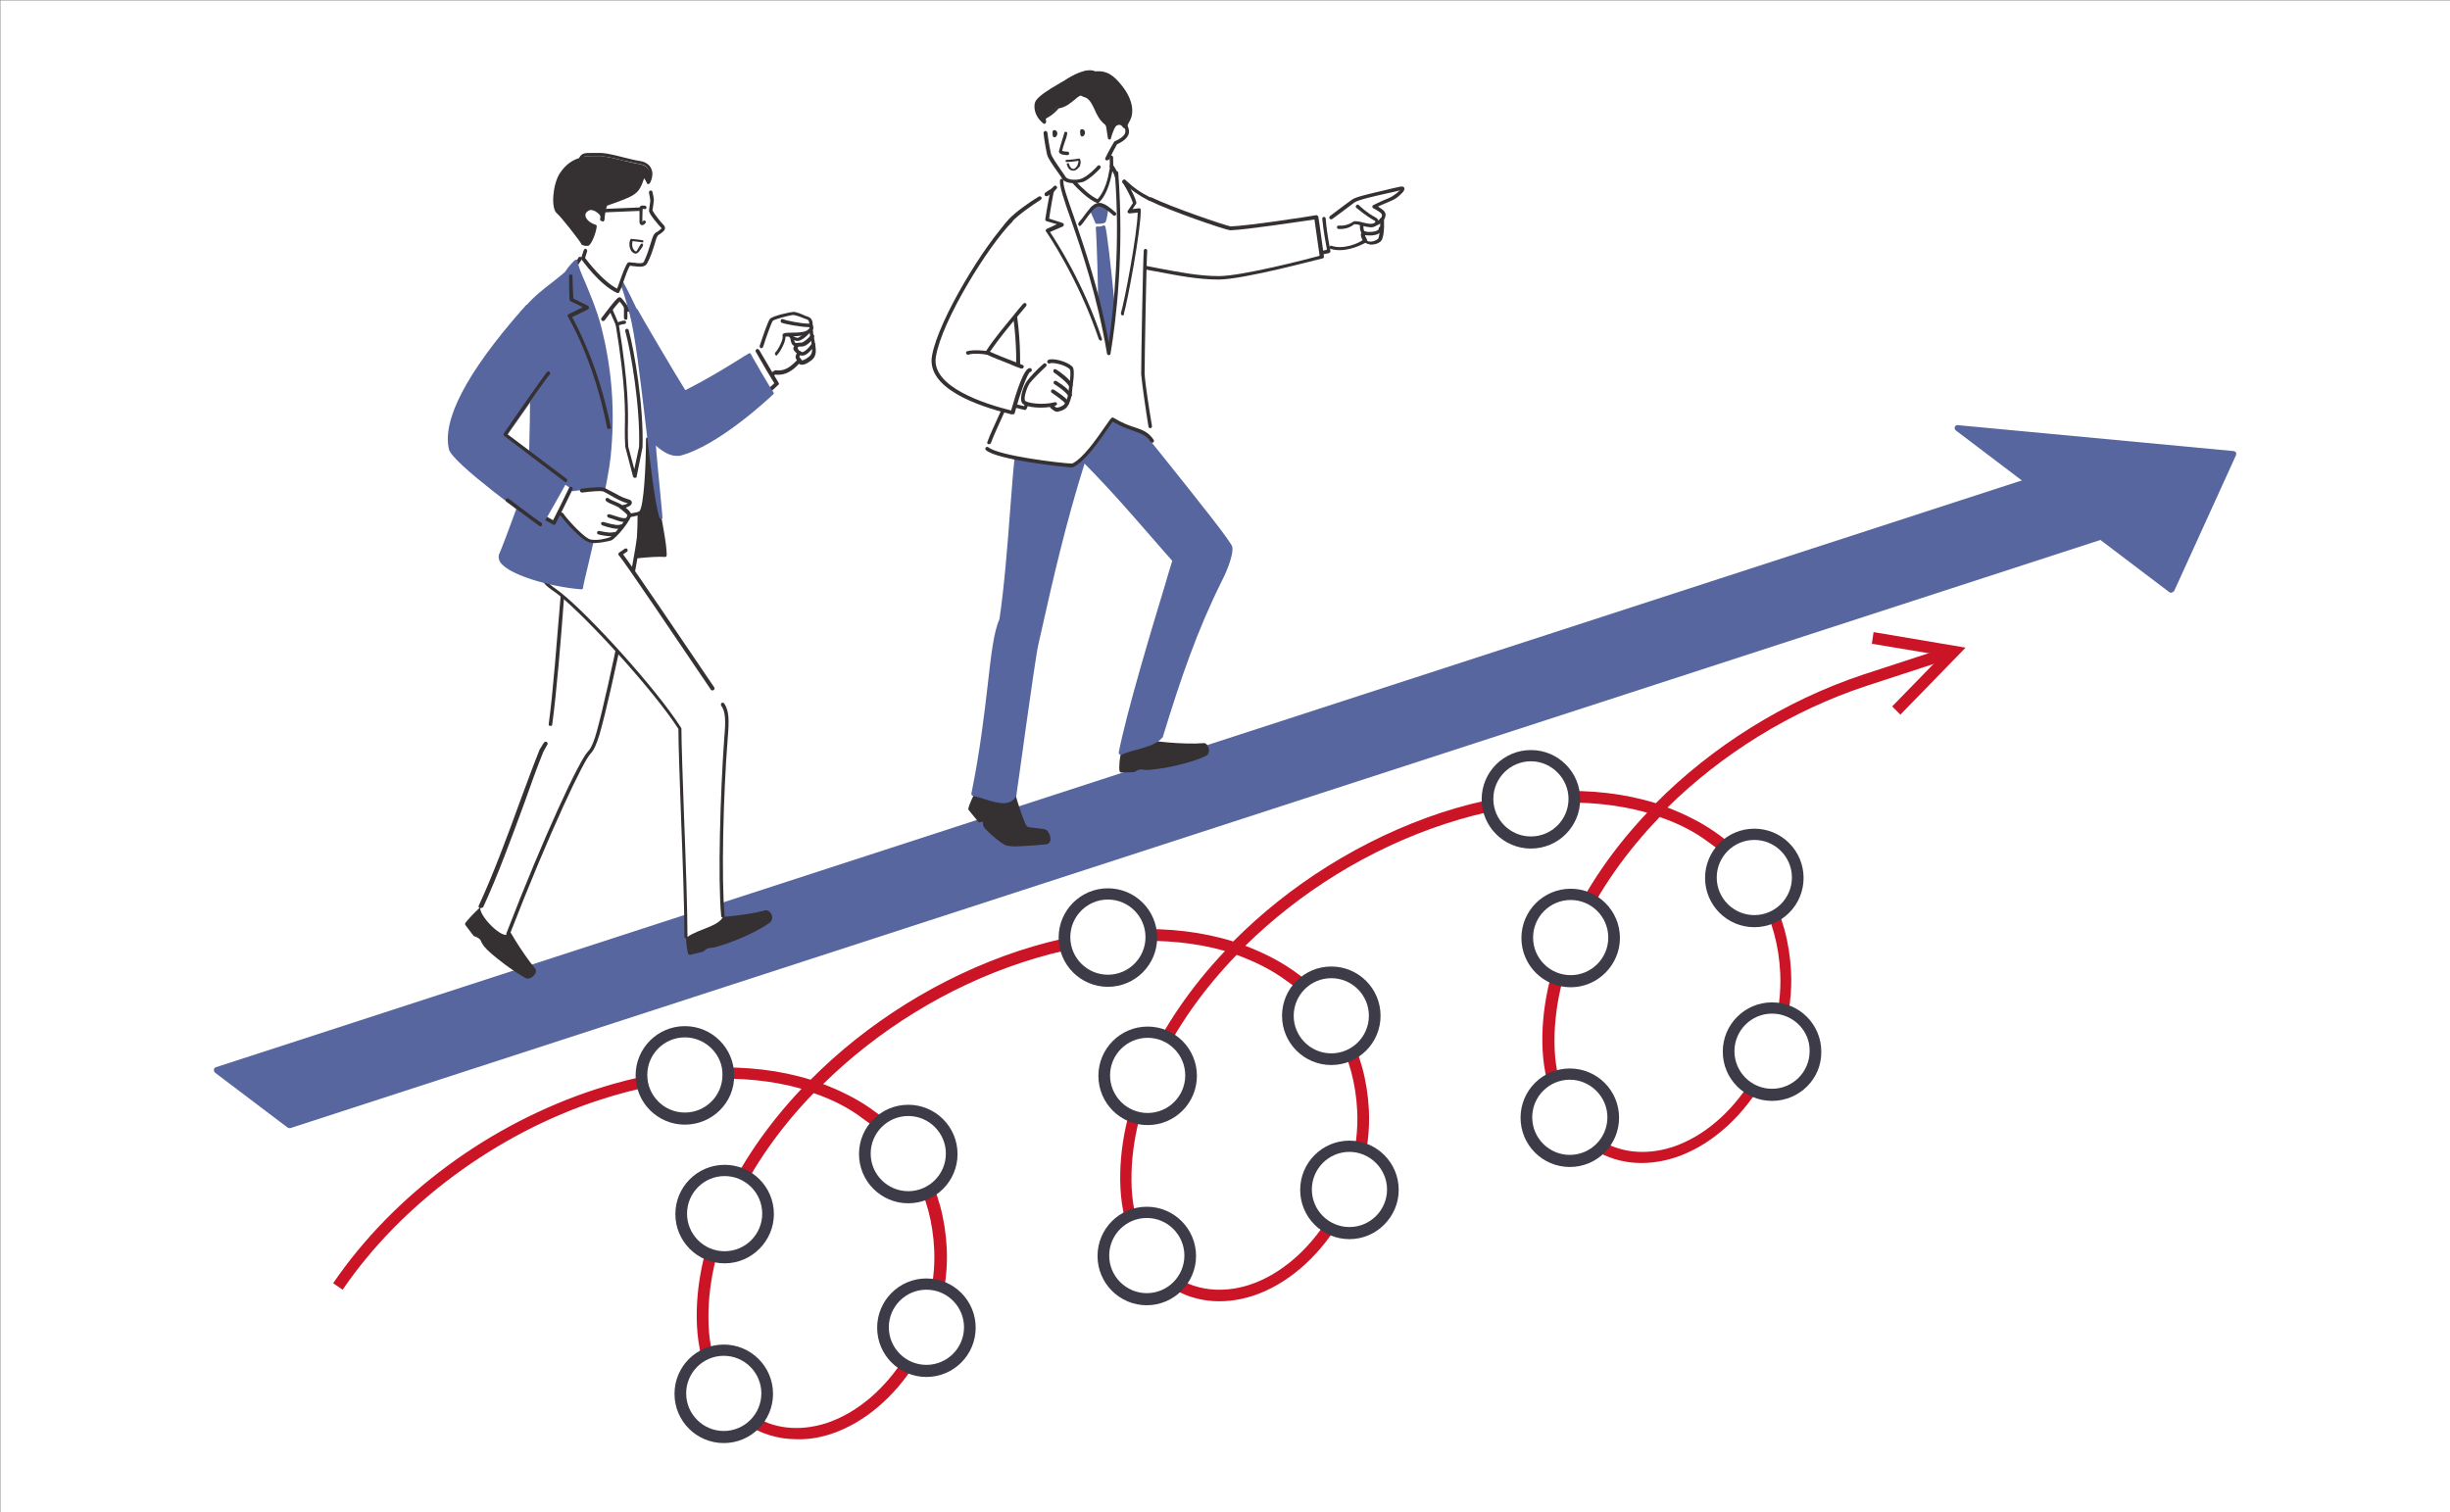 <?xml version="1.0" encoding="utf-8"?>
<!-- Generator: Adobe Illustrator 28.3.0, SVG Export Plug-In . SVG Version: 6.00 Build 0)  -->
<svg version="1.1" id="レイヤー_1" xmlns="http://www.w3.org/2000/svg" xmlns:xlink="http://www.w3.org/1999/xlink" x="0px"
	 y="0px" viewBox="0 0 567 350" style="enable-background:new 0 0 567 350;" xml:space="preserve">
<rect x="0" y="0" width="567" height="350" fill="#808080" stroke="none"/>
<style type="text/css">
	.st0{fill:#FFFFFF;}
	.st1{clip-path:url(#SVGID_00000160870627572285649230000009104339931096888245_);}
	.st2{fill:#CB1425;}
	.st3{fill:#3C3B47;}
	.st4{fill:#57669E;}
	.st5{fill:#353031;}
</style>
<rect x="0.1" y="0.1" class="st0" width="567" height="350"/>
<g>
	<defs>
		<rect id="SVGID_1_" x="49.5" y="16" width="468" height="318"/>
	</defs>
	<clipPath id="SVGID_00000158710455981218809660000010976150088821447337_">
		<use xlink:href="#SVGID_1_"  style="overflow:visible;"/>
	</clipPath>
	<g style="clip-path:url(#SVGID_00000158710455981218809660000010976150088821447337_);">
		<path class="st2" d="M184.3,333.1c-4.3,0-8.4-1.3-12-3.7c-6.5-4.5-10.5-12.7-11-22.5c-0.9-18.4,8.5-38.3,24.2-54.9
			c-13.4-3.8-29.7-3-46.8,2.6c-23.7,7.7-45.9,24.1-59.4,43.9l-2.2-1.5c14-20.5,36.2-36.9,60.8-44.9c18.2-5.9,35.6-6.6,49.7-2.2
			c12.9-13,29.7-23.7,48.1-29.8c18.2-6,35.6-6.6,49.7-2.2c12.9-13,29.7-23.7,48.1-29.8c18.2-5.9,35.6-6.6,49.7-2.2
			c12.9-13,29.7-23.7,48.1-29.8l20.2-6.6l0.8,2.6l-20.2,6.6c-17.7,5.8-33.7,15.9-46.2,28.2c3.9,1.5,7.6,3.3,10.9,5.6
			c10.9,7.5,17,18.8,17.7,32.4c0.9,18.6-11.1,37.8-26.8,43c-7.1,2.3-14.1,1.5-19.7-2.4c-6.5-4.5-10.5-12.7-11-22.5
			c-0.9-18.4,8.5-38.3,24.2-54.9c-13.4-3.8-29.7-3-46.8,2.6c-17.7,5.8-33.7,15.9-46.2,28.2c3.9,1.5,7.6,3.3,10.9,5.6
			c10.9,7.5,17,18.8,17.7,32.4c0.9,18.6-11.1,37.8-26.8,43c-7.1,2.3-14.1,1.5-19.7-2.4c-6.5-4.5-10.5-12.7-11-22.5
			c-0.9-18.4,8.5-38.3,24.2-54.9c-13.4-3.8-29.7-3-46.8,2.6c-17.7,5.8-33.7,15.9-46.2,28.2c3.9,1.5,7.6,3.3,10.9,5.6
			c10.9,7.5,17,18.7,17.7,32.4c0.9,18.6-11.1,37.8-26.8,43C189.5,332.8,186.9,333.2,184.3,333.1L184.3,333.1z M188.3,253
			c-15.7,16.2-25.1,35.8-24.3,53.9c0.4,8.9,4,16.3,9.8,20.4c4.9,3.4,11.1,4.1,17.4,2.1c14.6-4.8,25.8-22.8,25-40.2
			c-0.6-12.8-6.3-23.3-16.5-30.3C196.3,256.3,192.4,254.4,188.3,253L188.3,253z M286.2,221c-15.7,16.2-25.1,35.8-24.3,53.9
			c0.4,8.9,4,16.3,9.8,20.4c4.9,3.4,11.1,4.1,17.4,2.1c14.6-4.8,25.8-22.8,25-40.2c-0.6-12.8-6.3-23.3-16.5-30.3
			C294.2,224.4,290.3,222.5,286.2,221z M384.1,189.1c-15.6,16.2-25.1,35.8-24.3,53.9c0.4,8.9,4,16.3,9.8,20.4
			c4.9,3.4,11.1,4.1,17.4,2.1c14.6-4.8,25.8-22.8,25-40.2c-0.6-12.8-6.3-23.3-16.5-30.3C392.1,192.4,388.2,190.5,384.1,189.1z"/>
		<path class="st2" d="M439.8,165.4l-1.9-1.9l11.5-11.8l-16.2-2.7l0.4-2.7l21.3,3.6L439.8,165.4z"/>
		<path class="st0" d="M158.5,259c5.6,0,10.1-4.5,10.1-10.1c0-5.6-4.5-10.1-10.1-10.1c-5.6,0-10.1,4.5-10.1,10.1
			C148.5,254.5,153,259,158.5,259z"/>
		<path class="st3" d="M158.5,260.3c-6.3,0-11.4-5.1-11.4-11.4c0-6.3,5.1-11.4,11.4-11.4s11.4,5.1,11.4,11.4
			C170,255.2,164.8,260.3,158.5,260.3z M158.5,240.1c-4.8,0-8.7,3.9-8.7,8.7c0,4.8,3.9,8.7,8.7,8.7s8.7-3.9,8.7-8.7
			C167.3,244.1,163.3,240.1,158.5,240.1z"/>
		<path class="st0" d="M167.7,291c5.6,0,10.1-4.5,10.1-10.1c0-5.6-4.5-10.1-10.1-10.1c-5.6,0-10.1,4.5-10.1,10.1
			C157.7,286.5,162.2,291,167.7,291z"/>
		<path class="st3" d="M167.7,292.4c-6.3,0-11.4-5.1-11.4-11.4c0-6.3,5.1-11.4,11.4-11.4c6.3,0,11.4,5.1,11.4,11.4
			C179.1,287.2,174,292.4,167.7,292.4z M167.7,272.2c-4.8,0-8.7,3.9-8.7,8.7c0,4.8,3.9,8.7,8.7,8.7c4.8,0,8.7-3.9,8.7-8.7
			C176.4,276.1,172.5,272.2,167.7,272.2z"/>
		<path class="st0" d="M167.5,332.6c5.6,0,10.1-4.5,10.1-10.1c0-5.6-4.5-10.1-10.1-10.1c-5.6,0-10.1,4.5-10.1,10.1
			C157.4,328.1,161.9,332.6,167.5,332.6z"/>
		<path class="st3" d="M167.5,334c-6.3,0-11.4-5.1-11.4-11.4c0-6.3,5.1-11.4,11.4-11.4c6.3,0,11.4,5.1,11.4,11.4
			C178.9,328.9,173.8,334,167.5,334z M167.5,313.8c-4.8,0-8.7,3.9-8.7,8.7c0,4.8,3.9,8.7,8.7,8.7c4.8,0,8.7-3.9,8.7-8.7
			C176.2,317.7,172.3,313.8,167.5,313.8z"/>
		<path class="st0" d="M214.4,317.3c5.6,0,10.1-4.5,10.1-10.1c0-5.6-4.5-10.1-10.1-10.1c-5.6,0-10.1,4.5-10.1,10.1
			C204.3,312.8,208.8,317.3,214.4,317.3z"/>
		<path class="st3" d="M214.4,318.7c-6.3,0-11.4-5.1-11.4-11.4c0-6.3,5.1-11.4,11.4-11.4c6.3,0,11.4,5.1,11.4,11.4
			C225.8,313.6,220.7,318.7,214.4,318.7z M214.4,298.5c-4.8,0-8.7,3.9-8.7,8.7c0,4.8,3.9,8.7,8.7,8.7c4.8,0,8.7-3.9,8.7-8.7
			C223.1,302.4,219.2,298.5,214.4,298.5z"/>
		<path class="st0" d="M210.2,277.1c5.6,0,10.1-4.5,10.1-10.1c0-5.6-4.5-10.1-10.1-10.1c-5.6,0-10.1,4.5-10.1,10.1
			C200.1,272.6,204.7,277.1,210.2,277.1z"/>
		<path class="st3" d="M210.2,278.5c-6.3,0-11.4-5.1-11.4-11.4c0-6.3,5.1-11.4,11.4-11.4c6.3,0,11.4,5.1,11.4,11.4
			C221.6,273.4,216.5,278.5,210.2,278.5z M210.2,258.3c-4.8,0-8.7,3.9-8.7,8.7c0,4.8,3.9,8.7,8.7,8.7c4.8,0,8.7-3.9,8.7-8.7
			C218.9,262.2,215,258.3,210.2,258.3z"/>
		<path class="st0" d="M256.4,227c5.6,0,10.1-4.5,10.1-10.1c0-5.6-4.5-10.1-10.1-10.1c-5.6,0-10.1,4.5-10.1,10.1
			C246.4,222.5,250.9,227,256.4,227z"/>
		<path class="st3" d="M256.4,228.4c-6.3,0-11.4-5.1-11.4-11.4c0-6.3,5.1-11.4,11.4-11.4c6.3,0,11.4,5.1,11.4,11.4
			C267.8,223.3,262.7,228.4,256.4,228.4z M256.4,208.2c-4.8,0-8.7,3.9-8.7,8.7c0,4.8,3.9,8.7,8.7,8.7c4.8,0,8.7-3.9,8.7-8.7
			C265.1,212.1,261.2,208.2,256.4,208.2z"/>
		<path class="st0" d="M265.6,259.1c5.6,0,10.1-4.5,10.1-10.1c0-5.6-4.5-10.1-10.1-10.1c-5.6,0-10.1,4.5-10.1,10.1
			C255.6,254.5,260.1,259.1,265.6,259.1z"/>
		<path class="st3" d="M265.6,260.4c-6.3,0-11.4-5.1-11.4-11.4c0-6.3,5.1-11.4,11.4-11.4S277,242.7,277,249
			C277,255.3,271.9,260.4,265.6,260.4z M265.6,240.2c-4.8,0-8.7,3.9-8.7,8.7c0,4.8,3.9,8.7,8.7,8.7s8.7-3.9,8.7-8.7
			C274.3,244.1,270.4,240.2,265.6,240.2z"/>
		<path class="st0" d="M265.4,300.7c5.6,0,10.1-4.5,10.1-10.1c0-5.6-4.5-10.1-10.1-10.1s-10.1,4.5-10.1,10.1
			C255.3,296.2,259.8,300.7,265.4,300.7z"/>
		<path class="st3" d="M265.4,302.1c-6.3,0-11.4-5.1-11.4-11.4c0-6.3,5.1-11.4,11.4-11.4s11.4,5.1,11.4,11.4
			C276.8,296.9,271.7,302.1,265.4,302.1z M265.4,281.9c-4.8,0-8.7,3.9-8.7,8.7s3.9,8.7,8.7,8.7s8.7-3.9,8.7-8.7
			S270.2,281.9,265.4,281.9z"/>
		<path class="st0" d="M312.3,285.4c5.6,0,10.1-4.5,10.1-10.1c0-5.6-4.5-10.1-10.1-10.1c-5.6,0-10.1,4.5-10.1,10.1
			C302.2,280.9,306.7,285.4,312.3,285.4z"/>
		<path class="st3" d="M312.3,286.8c-6.3,0-11.4-5.1-11.4-11.4c0-6.3,5.1-11.4,11.4-11.4s11.4,5.1,11.4,11.4
			C323.7,281.6,318.6,286.8,312.3,286.8z M312.3,266.6c-4.8,0-8.7,3.9-8.7,8.7c0,4.8,3.9,8.7,8.7,8.7s8.7-3.9,8.7-8.7
			C321,270.5,317,266.6,312.3,266.6z"/>
		<path class="st0" d="M308.1,245.2c5.6,0,10.1-4.5,10.1-10.1c0-5.6-4.5-10.1-10.1-10.1c-5.6,0-10.1,4.5-10.1,10.1
			C298,240.7,302.5,245.2,308.1,245.2z"/>
		<path class="st3" d="M308.1,246.5c-6.3,0-11.4-5.1-11.4-11.4c0-6.3,5.1-11.4,11.4-11.4s11.4,5.1,11.4,11.4
			C319.5,241.4,314.4,246.5,308.1,246.5z M308.1,226.4c-4.8,0-8.7,3.9-8.7,8.7c0,4.8,3.9,8.7,8.7,8.7s8.7-3.9,8.7-8.7
			C316.8,230.3,312.9,226.4,308.1,226.4z"/>
		<path class="st0" d="M354.3,195.1c5.6,0,10.1-4.5,10.1-10.1c0-5.6-4.5-10.1-10.1-10.1c-5.6,0-10.1,4.5-10.1,10.1
			C344.3,190.5,348.8,195.1,354.3,195.1z"/>
		<path class="st3" d="M354.3,196.4c-6.3,0-11.4-5.1-11.4-11.4c0-6.3,5.1-11.4,11.4-11.4c6.3,0,11.4,5.1,11.4,11.4
			C365.7,191.3,360.6,196.4,354.3,196.4z M354.3,176.2c-4.8,0-8.7,3.9-8.7,8.7c0,4.8,3.9,8.7,8.7,8.7c4.8,0,8.7-3.9,8.7-8.7
			C363,180.2,359.1,176.2,354.3,176.2z"/>
		<path class="st0" d="M363.5,227.1c5.6,0,10.1-4.5,10.1-10.1c0-5.6-4.5-10.1-10.1-10.1c-5.6,0-10.1,4.5-10.1,10.1
			C353.4,222.6,357.9,227.1,363.5,227.1z"/>
		<path class="st3" d="M363.5,228.5c-6.3,0-11.4-5.1-11.4-11.4c0-6.3,5.1-11.4,11.4-11.4c6.3,0,11.4,5.1,11.4,11.4
			C374.9,223.3,369.8,228.5,363.5,228.5z M363.5,208.3c-4.8,0-8.7,3.9-8.7,8.7c0,4.8,3.9,8.7,8.7,8.7c4.8,0,8.7-3.9,8.7-8.7
			C372.2,212.2,368.3,208.3,363.5,208.3z"/>
		<path class="st0" d="M363.3,268.7c5.6,0,10.1-4.5,10.1-10.1c0-5.6-4.5-10.1-10.1-10.1c-5.6,0-10.1,4.5-10.1,10.1
			C353.2,264.2,357.7,268.7,363.3,268.7z"/>
		<path class="st3" d="M363.3,270.1c-6.3,0-11.4-5.1-11.4-11.4c0-6.3,5.1-11.4,11.4-11.4c6.3,0,11.4,5.1,11.4,11.4
			C374.7,265,369.6,270.1,363.3,270.1z M363.3,249.9c-4.8,0-8.7,3.9-8.7,8.7c0,4.8,3.9,8.7,8.7,8.7c4.8,0,8.7-3.9,8.7-8.7
			C372,253.8,368,249.9,363.3,249.9z"/>
		<path class="st0" d="M410.1,253.5c5.6,0,10.1-4.5,10.1-10.1c0-5.6-4.5-10.1-10.1-10.1c-5.6,0-10.1,4.5-10.1,10.1
			C400.1,248.9,404.6,253.5,410.1,253.5z"/>
		<path class="st3" d="M410.1,254.8c-6.3,0-11.4-5.1-11.4-11.4c0-6.3,5.1-11.4,11.4-11.4c6.3,0,11.4,5.1,11.4,11.4
			C421.6,249.7,416.4,254.8,410.1,254.8z M410.1,234.6c-4.8,0-8.7,3.9-8.7,8.7c0,4.8,3.9,8.7,8.7,8.7c4.8,0,8.7-3.9,8.7-8.7
			C418.9,238.5,414.9,234.6,410.1,234.6z"/>
		<path class="st0" d="M406,213.2c5.6,0,10.1-4.5,10.1-10.1s-4.5-10.1-10.1-10.1c-5.6,0-10.1,4.5-10.1,10.1S400.4,213.2,406,213.2z"
			/>
		<path class="st3" d="M406,214.6c-6.3,0-11.4-5.1-11.4-11.4c0-6.3,5.1-11.4,11.4-11.4c6.3,0,11.4,5.1,11.4,11.4
			C417.4,209.5,412.3,214.6,406,214.6z M406,194.4c-4.8,0-8.7,3.9-8.7,8.7c0,4.8,3.9,8.7,8.7,8.7c4.8,0,8.7-3.9,8.7-8.7
			C414.7,198.3,410.8,194.4,406,194.4z"/>
		<path class="st4" d="M67,260.4l-16.8-12.7l438.2-142.4l16.8,12.7L67,260.4z"/>
		<path class="st4" d="M67,261.1c-0.2,0-0.3-0.1-0.4-0.1l-16.8-12.7c-0.2-0.2-0.3-0.4-0.3-0.7c0-0.3,0.2-0.5,0.5-0.6l438.2-142.4
			c0.2-0.1,0.5,0,0.6,0.1l16.8,12.7c0.2,0.2,0.3,0.4,0.3,0.7c0,0.3-0.2,0.5-0.5,0.6L67.2,261.1C67.2,261.1,67,261.1,67,261.1z
			 M51.7,247.9l15.4,11.7l436.6-141.9L488.3,106L51.7,247.9z"/>
		<path class="st4" d="M516.8,105.1l-63.8-6l49.5,37.5L516.8,105.1z"/>
		<path class="st4" d="M502.5,137.2c-0.2,0-0.3-0.1-0.4-0.1l-49.5-37.5c-0.2-0.2-0.3-0.5-0.2-0.8c0.1-0.3,0.5-0.5,0.7-0.4l63.8,6
			c0.2,0,0.4,0.2,0.6,0.3c0.1,0.2,0.1,0.4,0,0.6l-14.3,31.4c-0.1,0.2-0.3,0.3-0.5,0.4C502.6,137.2,502.6,137.2,502.5,137.2
			L502.5,137.2z M455.4,100l46.8,35.4l13.5-29.7L455.4,100L455.4,100z"/>
		<path class="st5" d="M225.6,184.1c-0.2,0.4-1.2,2.4-1.3,3.1c0,0,2,2.4,2.2,2.7c0,0,0.9-0.3,1.1,0c0.2,0.3,0.1,0.8,0.3,1.3
			c0.2,0.5,3.7,3.6,5,4.1c1.3,0.5,8.2-0.1,9.2-0.4c1-0.3,0.2-2.3-0.4-2.6c-0.6-0.3-3.5-0.2-4.3-0.7c-0.9-0.5-2.7-6.8-2.8-7.5H225.6z
			"/>
		<path class="st5" d="M235.2,195.9c-1,0-1.9-0.1-2.3-0.2c-1.4-0.5-4.9-3.7-5.2-4.3c-0.2-0.3-0.2-0.6-0.2-0.8c0-0.2,0-0.3-0.1-0.4
			c0,0-0.4,0-0.6,0.1c-0.2,0.1-0.3,0-0.4-0.1c-0.2-0.2-2-2.5-2.2-2.7c-0.1-0.1-0.1-0.2-0.1-0.3c0.1-0.8,1.1-2.9,1.3-3.3
			c0.1-0.1,0.2-0.2,0.3-0.2h9c0.2,0,0.4,0.2,0.4,0.4c0.1,0.8,2,6.7,2.6,7.2c0.4,0.2,1.5,0.3,2.4,0.4c1,0.1,1.6,0.2,1.9,0.3
			c0.6,0.3,1.2,1.5,1.1,2.4c-0.1,0.5-0.3,0.8-0.8,1C241.6,195.5,237.8,195.8,235.2,195.9L235.2,195.9z M227.2,189.4
			c0.3,0,0.6,0.1,0.7,0.3c0.2,0.2,0.2,0.5,0.2,0.8c0,0.2,0,0.4,0.1,0.5c0.2,0.4,3.6,3.5,4.8,3.9c1.2,0.4,7.9-0.1,8.9-0.4
			c0.1,0,0.2,0,0.2-0.3c0.1-0.6-0.4-1.4-0.6-1.6c-0.2-0.1-1-0.2-1.6-0.2c-1.1-0.1-2.1-0.2-2.7-0.5c-1-0.5-2.6-5.9-2.9-7.4h-8.5
			c-0.3,0.6-0.9,2-1.1,2.6c0.6,0.8,1.5,1.9,1.9,2.3C226.9,189.4,227.1,189.4,227.2,189.4L227.2,189.4z"/>
		<path class="st5" d="M260.1,173.6c-0.6,1.6-0.8,4.3-0.6,4.8l2.9-0.1c0,0,1-0.7,1.9-0.6c0.9,0.2,1.9,0,3.9-0.2
			c2-0.2,7.7-1.4,10.6-2.8c1-0.5,0.5-2.3-0.3-2.3c-4.3,0.4-13-0.5-13.8-1.1C263,172.5,260.1,173.5,260.1,173.6L260.1,173.6z"/>
		<path class="st5" d="M259.5,178.8c-0.2,0-0.3-0.1-0.4-0.3c-0.2-0.7,0-3.5,0.6-5.1c0-0.1,0.1-0.2,0.2-0.2c0,0,2.9-1,4.5-2.2
			c0.1-0.1,0.3-0.1,0.5,0c0.7,0.5,9.2,1.4,13.6,1c0.5-0.1,1,0.4,1.2,1.1c0.2,0.7,0.1,1.6-0.7,1.9c-2.9,1.4-8.6,2.7-10.7,2.9
			l-0.6,0.1c-1.7,0.2-2.6,0.3-3.4,0.1c-0.6-0.1-1.4,0.3-1.6,0.5c-0.1,0-0.2,0.1-0.2,0.1L259.5,178.8L259.5,178.8z M260.5,173.9
			c-0.5,1.3-0.6,3.3-0.6,4.1l2.4-0.1c0.3-0.2,1.2-0.7,2.1-0.6c0.7,0.1,1.6,0,3.2-0.2l0.6-0.1c2.1-0.2,7.7-1.4,10.5-2.8
			c0.4-0.2,0.4-0.7,0.3-1c-0.1-0.3-0.2-0.5-0.3-0.5c-4,0.3-12-0.4-13.8-1C263.2,172.7,261.1,173.6,260.5,173.9L260.5,173.9z"/>
		<path class="st4" d="M284.8,126.7c-0.3-1.8-22.9-29.2-24-30.9v-5l-21-1.4c-0.4,1.5-3.7,10.7-4.5,16.8c-0.8,6.1-1.7,25.3-3.6,37.3
			c-2.6,5.7-2.4,20.8-6.5,40.4c4.6,1.1,7.6,3,9.7,0.5c0,0,4.3-31.6,5.1-35.1c1.4-5.9,5.2-24.7,10.9-42.6c9.7,9.8,16.3,18,21,23.2
			c-1.7,5.9-10.2,33.2-12.4,44.6c3.3-1.4,7.6-1.7,9.3-3.9c4.5-14.8,8.2-25.1,13.6-36.1C283.3,132.5,285.1,128.5,284.8,126.7
			L284.8,126.7z"/>
		<path class="st4" d="M232.2,185.9c-1.2,0-2.6-0.4-4.2-0.9c-0.9-0.3-1.9-0.6-2.9-0.8c-0.2-0.1-0.3-0.3-0.3-0.5
			c2-9.8,3-18.4,3.8-25.3c0.8-7.1,1.4-12.2,2.7-15.1c1.1-7.3,1.9-17.4,2.5-25.5c0.4-5,0.7-9.3,1-11.7c0.6-4.7,2.7-11.2,3.9-14.6
			c0.3-1,0.6-1.9,0.7-2.2c0.1-0.2,0.2-0.3,0.4-0.3l21,1.4c0.2,0,0.4,0.2,0.4,0.4v4.9c0.6,0.9,3.8,4.8,7.5,9.4
			c9.2,11.5,16.3,20.4,16.5,21.5c0.3,2.2-1.8,6.7-2.5,8c-5.7,11.5-9.4,22.3-13.6,36c0,0.1,0,0.1-0.1,0.1c-1.2,1.5-3.4,2.1-5.8,2.8
			c-1.3,0.3-2.5,0.7-3.7,1.2c-0.1,0.1-0.3,0-0.4-0.1c-0.1-0.1-0.2-0.2-0.2-0.4c1.8-9.3,7.7-28.9,10.9-39.4c0.6-2.2,1.2-3.9,1.5-5
			c-1.3-1.4-2.7-3.1-4.3-4.9c-4.2-4.8-9.3-10.8-16-17.6c-4.4,13.9-7.6,28.1-9.5,36.6c-0.5,2.2-0.9,4-1.2,5.3c-0.8,3.4-5,34.7-5.1,35
			c0,0.1,0,0.2-0.1,0.2C234.3,185.6,233.3,185.9,232.2,185.9L232.2,185.9z M225.6,183.5c0.9,0.2,1.8,0.5,2.6,0.7
			c2.9,0.9,4.9,1.5,6.3-0.1c0.3-2.4,4.3-31.6,5.1-35c0.3-1.2,0.7-3,1.2-5.2c1.9-8.7,5.2-23.2,9.7-37.3c0-0.1,0.2-0.2,0.3-0.3
			c0.2,0,0.3,0,0.4,0.1c7,7.1,12.3,13.2,16.6,18.1c1.7,1.9,3.1,3.6,4.4,5.1c0.1,0.1,0.1,0.2,0.1,0.4c-0.3,1.1-0.9,2.9-1.6,5.2
			c-3.1,10.2-8.8,29.1-10.7,38.6c1-0.4,2.1-0.7,3.1-1c2.2-0.6,4.3-1.2,5.3-2.4c4.2-13.8,7.9-24.6,13.6-36.1c1.3-2.5,2.6-6,2.4-7.5
			c-0.3-1.2-10-13.2-16.3-21.2c-4-5-7.2-8.9-7.6-9.6c0-0.1-0.1-0.1-0.1-0.2v-4.7l-20.3-1.4c-0.1,0.4-0.3,1.1-0.6,1.9
			c-1.1,3.5-3.2,9.9-3.8,14.5c-0.3,2.3-0.6,6.6-1,11.6c-0.6,8.1-1.4,18.3-2.6,25.7c0,0,0,0.1,0,0.1c-1.3,2.8-1.8,7.9-2.6,14.9
			C228.6,165.4,227.6,173.9,225.6,183.5L225.6,183.5z"/>
		<path class="st0" d="M302.3,52.2l4.5-1.2c0,0,5-3.7,6-4.5c1.1-0.8,8.6-2.3,10.6-2.9c2-0.6,0.5,1-0.7,1.8c-1.1,0.8-3.4,1.5-4.9,2.3
			c1.9,1.2,2.7,1.4,1.8,3.1c0.2,2.5-0.2,4.3-0.6,4.7c-0.8,0.7-2.6,1-3.3,0.1c-1.4,1-5.1,2.5-7.8,1.5l-3.7,0.6L302.3,52.2L302.3,52.2
			z"/>
		<path class="st5" d="M310,57.9c-0.7,0-1.4-0.1-2.1-0.3c-0.2-0.1-0.3-0.3-0.2-0.5c0.1-0.2,0.3-0.3,0.5-0.2c2.6,0.9,6.2-0.5,7.4-1.5
			c0.1-0.1,0.2-0.1,0.3-0.1c0.1,0,0.2,0.1,0.3,0.2c0.2,0.3,0.5,0.4,0.8,0.4c0.6,0.1,1.4-0.2,1.9-0.6c0.2-0.2,0.6-1.7,0.5-4.4
			c0-0.1,0-0.2,0.1-0.2c0.6-1.1,0.5-1.2-1.1-2.2l-0.6-0.3c-0.1-0.1-0.2-0.2-0.2-0.4c0-0.2,0.1-0.3,0.2-0.3c0.7-0.4,1.5-0.7,2.3-1.1
			c1-0.4,2-0.8,2.6-1.3c0.6-0.4,1-0.8,1.3-1.1c-0.1,0-0.1,0-0.2,0.1c-0.6,0.2-1.7,0.4-3,0.7c-2.7,0.6-6.7,1.5-7.4,2.1
			c-0.6,0.4-2.3,1.8-5.1,3.8c-0.2,0.1-0.4,0.1-0.6-0.1c-0.1-0.2-0.1-0.4,0.1-0.6c2.8-2.1,4.5-3.4,5.1-3.8c0.8-0.6,3.8-1.3,7.7-2.2
			c1.3-0.3,2.4-0.6,3-0.7c0.4-0.1,1.2-0.3,1.4,0.2c0.3,0.7-1.3,1.9-1.8,2.3c-0.7,0.5-1.7,0.9-2.7,1.3c-0.5,0.2-1.1,0.5-1.6,0.7
			c1.4,0.9,2.3,1.4,1.4,3.1c0.1,2-0.1,4.3-0.7,4.9c-0.6,0.6-1.7,0.9-2.5,0.8c-0.4-0.1-0.8-0.2-1.1-0.4C314.5,57,312.2,57.9,310,57.9
			L310,57.9z"/>
		<path class="st5" d="M316.7,52.4c-0.1,0-0.2,0-0.3,0h-0.2c-0.2,0-0.4-0.2-0.4-0.4c0-0.2,0.2-0.4,0.4-0.4h0.2c0.9,0,2.5,0,2.9-0.9
			c0.1-0.2,0.3-0.3,0.5-0.2c0.2,0.1,0.3,0.3,0.2,0.5C319.4,52.3,317.8,52.4,316.7,52.4L316.7,52.4z"/>
		<path class="st5" d="M317.1,54.5c-0.8,0-1.4-0.1-1.4-0.1c-0.2,0-0.4-0.1-0.6-0.4c-0.3-0.5-0.5-1.4-0.3-2.2
			c0.1-0.2,0.3-0.4,0.5-0.3c0.2,0.1,0.4,0.3,0.3,0.5c-0.2,0.8,0.1,1.5,0.2,1.6c0.5,0.1,2.2,0.2,3-0.3c0.2-0.1,0.3-0.3,0.3-0.5
			c0-0.2,0.2-0.4,0.5-0.3c0.2,0,0.4,0.2,0.3,0.5c-0.1,0.4-0.3,0.8-0.7,1C318.8,54.3,317.9,54.5,317.1,54.5L317.1,54.5z"/>
		<path class="st5" d="M315.8,56c-0.1,0-0.3-0.1-0.3-0.2c-0.4-0.6-0.7-1.3-0.5-1.8c0.1-0.2,0.3-0.4,0.8-0.5c0.2,0,0.4,0.1,0.5,0.3
			c0,0.2-0.1,0.4-0.3,0.5c-0.1,0-0.1,0-0.1,0s-0.1,0.2,0.4,1c0.1,0.2,0.1,0.4-0.1,0.6C316,56,315.9,56,315.8,56L315.8,56z"/>
		<path class="st0" d="M314.3,47.8c0.3,0.3,2,1.8,4,2.9c1.3,0.7,0,1.7-1,1.6c-1.8-0.2-2.6-0.7-3.9-0.6c-1.2,0.9-2.6,1-3.6,1"/>
		<path class="st5" d="M310.3,53c-0.2,0-0.3,0-0.5,0c-0.2,0-0.4-0.2-0.4-0.4c0-0.2,0.2-0.4,0.4-0.4c0.7,0.1,2.1,0,3.4-0.9
			c0.1-0.1,0.2-0.1,0.3-0.1c0.7,0,1.3,0.1,1.9,0.3c0.5,0.1,1.1,0.3,1.9,0.3c0.4,0,1-0.2,1-0.5c0-0.1-0.2-0.3-0.3-0.3
			c-2-1.1-3.7-2.6-4.1-2.9c-0.2-0.2-0.2-0.4,0-0.6c0.2-0.2,0.4-0.2,0.6,0c0.3,0.3,1.9,1.8,3.8,2.8c0.9,0.5,0.8,1.1,0.7,1.3
			c-0.2,0.6-1.1,1.1-1.9,1c-0.8-0.1-1.4-0.2-2-0.4c-0.6-0.2-1.1-0.3-1.7-0.3C312.3,52.8,311.1,53,310.3,53L310.3,53z"/>
		<path class="st0" d="M302.3,51.5c0.5,0.1,2.3-0.5,4.1-0.9c0.3,3.6,1.1,7.2,1.1,7.5l-4.3,0.8"/>
		<path class="st5" d="M303.3,59.4c-0.2,0-0.4-0.1-0.4-0.3c0-0.2,0.1-0.4,0.3-0.5l3.9-0.8c-0.2-1.1-0.8-4.1-1.1-7.2
			c0-0.2,0.2-0.4,0.4-0.4c0.3,0,0.4,0.2,0.4,0.4c0.3,3.8,1.1,7.4,1.1,7.5c0,0.1,0,0.2-0.1,0.3c-0.1,0.1-0.2,0.2-0.3,0.2L303.3,59.4
			C303.4,59.4,303.3,59.4,303.3,59.4L303.3,59.4z"/>
		<path class="st0" d="M266.2,46.1c4.6,2.2,17.1,6.6,18.4,6.8c3.9-0.1,18.7-2.4,19.9-2.6c0,0,1.2,8.5,1.3,9.2c0,0-18,4.8-23.8,4.8
			c-6.1,0-12-1.5-19.8-2.9"/>
		<path class="st5" d="M282,64.7c-4.7,0-9.3-0.9-14.6-1.9c-1.7-0.3-3.4-0.6-5.2-1c-0.2,0-0.4-0.2-0.3-0.5c0-0.2,0.2-0.4,0.5-0.3
			c1.8,0.3,3.6,0.7,5.2,1c5.3,1,9.9,1.9,14.5,1.9c5.3,0,20.8-4,23.3-4.7c-0.2-1.5-1-6.9-1.2-8.4c-2.8,0.4-15.9,2.4-19.5,2.5
			c-1.5-0.2-14.2-4.6-18.6-6.8c-0.2-0.1-0.3-0.3-0.2-0.6c0.1-0.2,0.3-0.3,0.6-0.2c4.7,2.3,17.1,6.5,18.3,6.7
			c3.8-0.1,18.3-2.3,19.8-2.6c0.1,0,0.2,0,0.3,0.1c0.1,0.1,0.2,0.2,0.2,0.3c0.1,0.3,1.2,8.5,1.3,9.2c0,0.2-0.1,0.4-0.3,0.4
			C305.1,60,287.8,64.7,282,64.7z"/>
		<path class="st0" d="M258.4,40.7c-0.1-0.7-0.8-1.7-1.2-2.3c0-1.4-0.1-4.1-0.1-4.4l-9.7,5.2c0,0,0.1,0.3,0.2,0.8
			c-0.9,0.9-2.1,2.3-2.1,2.6c0,0.3-3.9,4.7-3.9,4.7v37.8h19.1V45.7C260.8,45.7,258.5,41.2,258.4,40.7L258.4,40.7z"/>
		<path class="st4" d="M252.6,48.4l1.3,3c0,0,1.1,0.1,1.5-0.3c0.2-0.4,0.5-1.8,0.6-3c-0.6-0.4-1.2-0.7-1.7-0.7
			C253.7,47.4,253.2,47.8,252.6,48.4L252.6,48.4z"/>
		<path class="st4" d="M254.1,51.8c-0.1,0-0.2,0-0.3,0c-0.2,0-0.3-0.1-0.3-0.2l-1.3-3c-0.1-0.2,0-0.3,0.1-0.5c1.4-1.4,2.3-1.5,4-0.4
			c0.1,0.1,0.2,0.2,0.2,0.4c-0.1,1.3-0.4,2.7-0.6,3.2c0,0.1-0.1,0.1-0.1,0.2C255.2,51.8,254.5,51.8,254.1,51.8L254.1,51.8z
			 M253.1,48.5l1.1,2.5c0.3,0,0.7,0,1-0.2c0.2-0.4,0.4-1.5,0.5-2.5C254.5,47.6,254,47.6,253.1,48.5L253.1,48.5z"/>
		<path class="st4" d="M254,52.7c0.5,0.1,1,0,1.5-0.2c0.7,2.2,3.5,29.3,3.1,33.1l-2.6,3.6l-2.1-4C255.2,77.6,254,52.7,254,52.7z"/>
		<path class="st4" d="M256.1,89.6C256.1,89.6,256.1,89.6,256.1,89.6c-0.2,0-0.3-0.1-0.4-0.2l-2.1-4c0,0-0.1-0.2,0-0.2
			c1.2-7.4,0.1-32.1,0-32.4c0-0.1,0-0.2,0.1-0.3c0.1-0.1,0.2-0.1,0.3-0.1c0.4,0.1,0.9,0,1.3-0.2c0.1,0,0.2,0,0.3,0
			c0.1,0.1,0.2,0.1,0.2,0.2c0.7,2.3,3.5,29.6,3.1,33.2c0,0.1,0,0.1-0.1,0.2l-2.6,3.6C256.3,89.5,256.2,89.5,256.1,89.6L256.1,89.6z
			 M254.4,85.1l1.7,3.3l2.1-3c0.3-3.8-2.1-28.4-3-32.4c-0.3,0.1-0.5,0.1-0.8,0.1C254.6,56.6,255.5,77.9,254.4,85.1L254.4,85.1z"/>
		<path class="st5" d="M258.4,41.2c-0.2,0-0.4-0.1-0.4-0.3c-0.1-0.5-0.5-1.2-1.1-2.2c-0.1-0.2-0.1-0.4,0.1-0.6
			c0.2-0.1,0.4-0.1,0.6,0.1c0.5,0.7,1.1,1.7,1.2,2.5C258.9,40.9,258.7,41.1,258.4,41.2C258.5,41.2,258.5,41.2,258.4,41.2z"/>
		<path class="st5" d="M249.9,52.3c0,0-0.2,0-0.2-0.1c-0.2-0.1-0.2-0.4-0.1-0.6c0.2-0.3,0.5-0.7,0.8-1c1.4-1.9,2.6-3.6,4-3.6
			c1.2,0,2.7,1.2,3.8,2.2c0.2,0.2,0.2,0.4,0,0.6c-0.2,0.2-0.4,0.2-0.6,0c-1.4-1.3-2.6-2-3.3-2c-1,0-2.1,1.7-3.3,3.3
			c-0.2,0.3-0.5,0.7-0.8,1C250.2,52.2,250,52.3,249.9,52.3L249.9,52.3z"/>
		<path class="st5" d="M254.1,47c0,0-0.1,0-0.1,0c-2.1-0.6-5.4-4.2-5.5-4.3c-1.1-1.2-1.4-3.2-1.4-3.3c0-0.2,0.1-0.4,0.3-0.5
			c0.2,0,0.4,0.1,0.5,0.3c0,0,0.3,1.9,1.2,2.9c1.1,1.2,3.4,3.4,4.9,4c1.8-1.9,2.5-5.2,2.7-6.5c0-0.2,0.1-0.3,0.1-0.4
			c0-0.1,0.1-0.6,0-2.8c0-0.2,0.2-0.4,0.4-0.4c0.2,0,0.4,0.2,0.4,0.4c0.1,2.5,0,2.9-0.1,3c0,0.1,0,0.2-0.1,0.4
			c-0.3,1.4-1,5.1-3.1,7.1C254.3,46.9,254.2,47,254.1,47L254.1,47z"/>
		<path class="st0" d="M265.2,58c-0.2,2.9-0.6,25-0.6,28.5c0.2,3.4,2.2,15.5,2.2,15.5c-2-2.9-4.4-2.1-9.2-5
			c-0.6,0.3-5.7,9.2-9.4,10.7c-2.4-0.1-17.3-1.8-19.8-3.9c0.2-1.8,7.2-15.9,7.2-17.4c0-4.8,0.1-10.1-1.7-18.9
			c-1-5.1-7.8-7.7-0.2-16.4c2.9-3,9.8-7,9.8-7s1.2-1.3,2.1-2.3c-0.2,3.5,7.4,18.7,10.9,40c1.3-7.6,3.2-23.3,1.8-41.8l1.7,2
			c1.8,1.7,3.5,2.9,6,4.1"/>
		<path class="st5" d="M266.2,46.5c0,0-0.1,0-0.2,0c-2.5-1.3-4.2-2.5-6.1-4.2c-0.2-0.2-0.2-0.4,0-0.6c0.2-0.2,0.4-0.2,0.6,0
			c1.8,1.7,3.5,2.9,5.9,4.1c0.2,0.1,0.3,0.3,0.2,0.6C266.4,46.4,266.3,46.5,266.2,46.5L266.2,46.5z"/>
		<path class="st5" d="M256.6,82.2c-0.2,0-0.4-0.2-0.4-0.3c-2.2-13.2-5.9-24-8.4-31.2c-1.6-4.5-2.6-7.5-2.5-8.9
			c0-0.2,0.2-0.4,0.4-0.4c0.2,0,0.4,0.2,0.4,0.4c-0.1,1.3,1,4.3,2.5,8.6c2.3,6.8,5.8,16.7,8,28.9c1.2-8.3,2.7-22.7,1.4-39.3
			c0-0.2,0.2-0.4,0.4-0.4c0.2,0,0.4,0.2,0.4,0.4c1.4,18.5-0.5,34.2-1.8,41.9C257,82,256.9,82.2,256.6,82.2L256.6,82.2z"/>
		<path class="st5" d="M242.1,45.4c-0.1,0-0.3-0.1-0.3-0.2c-0.1-0.2-0.1-0.4,0.1-0.6c0.7-0.5,1.2-0.8,1.4-0.9
			c0.1-0.1,0.3-0.3,0.6-0.6c0.2-0.2,0.4-0.2,0.6,0c0.2,0.2,0.2,0.4,0,0.6c-0.4,0.4-0.6,0.7-0.6,0.7c0,0-0.1,0.1-0.1,0.1
			c0,0-0.6,0.3-1.4,0.9C242.3,45.4,242.2,45.4,242.1,45.4L242.1,45.4z"/>
		<path class="st5" d="M228.9,102.8c0,0-0.1,0-0.2,0c-0.2-0.1-0.3-0.3-0.2-0.5c0.6-1.7,1.9-4.4,3.1-7.1c1.6-3.6,3.6-8,3.6-8.7v-0.7
			c0-4.6,0-9.8-1.7-18.2c-0.3-1.4-1-2.6-1.8-3.9c-1.9-3.2-4-6.4,1.7-12.9c1.7-1.8,4.7-3.9,7-5.3c0.2-0.1,0.4-0.1,0.6,0.1
			c0.1,0.2,0.1,0.4-0.1,0.6c-2.2,1.4-5.2,3.5-6.8,5.2c-5.2,6-3.4,8.9-1.6,11.9c0.8,1.3,1.6,2.6,1.9,4.1c1.7,8.4,1.7,13.7,1.7,18.4
			v0.7c0,0.8-1.4,3.9-3.7,9c-1.2,2.7-2.5,5.4-3.1,7.1C229.3,102.7,229.1,102.8,228.9,102.8L228.9,102.8z"/>
		<path class="st5" d="M248.2,108.2c-1.9-0.1-17.3-1.7-20-4c-0.2-0.2-0.2-0.4-0.1-0.6c0.2-0.2,0.4-0.2,0.6-0.1
			c2.4,2,16.7,3.7,19.4,3.8c2.5-1.1,5.8-5.9,7.6-8.5c1.1-1.6,1.4-2,1.6-2.1c0.1-0.1,0.3-0.1,0.4,0c2,1.2,3.6,1.8,4.9,2.2
			c1.8,0.6,3.2,1.1,4.4,2.9c0.1,0.2,0.1,0.4-0.1,0.6c-0.2,0.1-0.4,0.1-0.6-0.1c-1-1.6-2.2-1.9-4-2.6c-1.3-0.4-2.8-1-4.8-2.1
			c-0.2,0.3-0.7,1-1.2,1.7c-2,2.9-5.3,7.7-8.1,8.9C248.3,108.2,248.3,108.2,248.2,108.2L248.2,108.2z"/>
		<path class="st5" d="M266.2,99.1c-0.2,0-0.4-0.2-0.4-0.3c-0.6-3.6-1.5-9.9-1.7-12.2c0-3.8,0.4-25.7,0.6-28.6
			c0-0.2,0.2-0.4,0.4-0.4c0.2,0,0.4,0.2,0.4,0.4c-0.2,2.8-0.6,24.7-0.6,28.5c0.1,2.2,1.1,8.5,1.7,12.1
			C266.6,98.9,266.5,99.1,266.2,99.1C266.2,99.1,266.2,99.1,266.2,99.1L266.2,99.1z"/>
		<path class="st5" d="M254.7,78.8c-0.2,0-0.3-0.1-0.4-0.3c-4.8-14.2-12.1-24.8-12.2-24.9c-0.1-0.1-0.1-0.2-0.1-0.3
			c0-0.1,0.1-0.2,0.2-0.3l2.4-1.1l-2.4-0.7c-0.2-0.1-0.3-0.2-0.3-0.4c0.4-2.8,1.2-6.7,1.2-6.8c0-0.2,0.3-0.4,0.5-0.3
			c0.2,0,0.4,0.3,0.3,0.5c0,0-0.7,3.6-1.1,6.4l3.1,1c0.2,0.1,0.3,0.2,0.3,0.4c0,0.2-0.1,0.3-0.2,0.4l-3,1.3
			c1.4,2.1,7.8,11.9,12,24.7c0.1,0.2,0,0.4-0.3,0.5C254.7,78.8,254.7,78.8,254.7,78.8L254.7,78.8z"/>
		<path class="st5" d="M259.8,73c0,0-0.1,0-0.1,0c-0.2-0.1-0.3-0.3-0.3-0.5c0.8-2.5,3.8-18.3,3.9-23.3l-1.9,0.2
			c-0.2,0-0.3-0.1-0.4-0.2c-0.1-0.1-0.1-0.3,0-0.4l1.2-1.8c-0.6-1.9-2.3-4.7-2.4-4.7c-0.1-0.2-0.1-0.4,0.1-0.6
			c0.2-0.1,0.4-0.1,0.6,0.1c0.1,0.1,2,3.1,2.5,5.1c0,0.1,0,0.2-0.1,0.3l-0.8,1.2l1.5-0.2c0.1,0,0.2,0,0.3,0.1
			c0.1,0.1,0.1,0.2,0.1,0.3c0.1,4.4-3.1,21.4-3.9,24C260.2,72.9,260,73,259.8,73L259.8,73z"/>
		<path class="st0" d="M237.2,85.9c0,0,2.8,1,3.2,1.1c0,0-2.7,6.3-3.2,7.5l-4.5-1.1"/>
		<path class="st5" d="M237.2,94.9C237.2,94.9,237.1,94.9,237.2,94.9l-4.6-1.1c-0.2-0.1-0.4-0.3-0.3-0.5c0.1-0.2,0.3-0.4,0.5-0.3
			l4.2,1c0.7-1.7,3-7,3.1-7.2c0.1-0.2,0.3-0.3,0.5-0.2s0.3,0.3,0.2,0.5c0,0.1-2.8,6.3-3.2,7.5C237.5,94.8,237.3,94.9,237.2,94.9
			L237.2,94.9z"/>
		<path class="st0" d="M238,88.5c0.8-1.1,4.1-4.4,4.8-4.8c0.7-0.4,4,0.3,5.2,1.6c0.3,0.3,0.2,2.4-0.1,4.3c-0.1,1.9-0.5,3.3-1.2,4.3
			c-0.4,0.6-1.8,1.2-2.4,0.8c-0.9-0.7-1.2-0.6,0-1.2c-2.9,0.8-7.1,0.3-7.4-0.6C236.5,92,237.3,89.6,238,88.5L238,88.5z"/>
		<path class="st5" d="M244.7,95.3c-0.3,0-0.6-0.1-0.7-0.2c-0.2-0.1-0.3-0.2-0.4-0.3c-0.3-0.2-0.5-0.3-0.6-0.6
			c-2.8,0.4-6.3,0-6.6-1.2c-0.4-1.2,0.5-3.7,1.2-4.7c0.6-0.9,2.6-3,3.9-4.1c0.2-0.2,0.4-0.1,0.6,0c0.2,0.2,0.1,0.4,0,0.6
			c-1.2,1.1-3.2,3.1-3.8,3.9c-0.7,1.1-1.4,3.3-1.1,4c0.2,0.5,3.8,1.2,6.9,0.4c0.2-0.1,0.4,0.1,0.5,0.2c0.1,0.2,0,0.4-0.2,0.5
			c-0.1,0.1-0.2,0.1-0.4,0.2c0.1,0.1,0.3,0.2,0.4,0.3c0.1,0,0.2,0.1,0.5,0c0.6-0.1,1.2-0.5,1.4-0.7c0.7-1,1-2.3,1.1-4.1
			c0.4-2.1,0.4-3.8,0.2-4c-1-1.1-4.1-1.7-4.6-1.4c-0.2,0.1-0.5,0-0.6-0.2c-0.1-0.2,0-0.5,0.2-0.6c0.9-0.5,4.4,0.3,5.6,1.6
			c0.7,0.7,0,4.5,0,4.7c-0.1,1.9-0.4,3.3-1.2,4.5c-0.3,0.5-1.2,1-1.9,1.1C244.9,95.3,244.8,95.3,244.7,95.3L244.7,95.3z"/>
		<path class="st5" d="M247.8,89.6c-0.2,0-0.3-0.1-0.4-0.2c-0.4-0.9-2.9-2.8-3.4-3.1c-0.2-0.1-0.3-0.3-0.2-0.6s0.3-0.3,0.6-0.2
			c0.6,0.3,3.3,2.3,3.8,3.5c0.1,0.2,0,0.5-0.2,0.5C247.9,89.5,247.8,89.6,247.8,89.6L247.8,89.6z"/>
		<path class="st5" d="M247.6,91.9c-0.1,0-0.2-0.1-0.3-0.2c-0.7-1-1.6-1.6-2.4-2.2c-0.3-0.2-0.6-0.4-0.9-0.6
			c-0.2-0.1-0.2-0.4-0.1-0.6c0.1-0.2,0.4-0.2,0.6-0.1c0.3,0.2,0.6,0.4,0.9,0.6c0.9,0.6,1.8,1.3,2.6,2.4c0.1,0.2,0.1,0.4-0.1,0.6
			C247.7,91.9,247.7,91.9,247.6,91.9L247.6,91.9z"/>
		<path class="st5" d="M247,93.7c-0.2,0-0.3-0.1-0.4-0.2c-0.3-0.6-2.2-1.9-3.2-2.6c-0.2-0.1-0.2-0.4-0.1-0.6
			c0.1-0.2,0.4-0.2,0.6-0.1c0.3,0.2,2.9,1.8,3.5,2.9c0.1,0.2,0,0.4-0.2,0.6C247.1,93.7,247,93.7,247,93.7z"/>
		<path class="st0" d="M237.1,70.6c-2.4,3-5.9,7-8.6,11c2.8,1.4,6.2,2.5,9.8,3.9c-1.2-0.2-4,9.9-4,9.9c-0.6-0.2-19.7-4.2-18.1-13.1
			s12.4-25.9,17.7-31.3"/>
		<path class="st5" d="M234.2,95.9c0,0-0.1,0-0.1,0c0,0-0.2,0-0.4-0.1c-7.3-1.8-19.4-5.9-18-13.5c1.5-8.4,12.4-26.1,17.9-31.5
			c0.2-0.2,0.4-0.2,0.6,0c0.2,0.2,0.2,0.4,0,0.6c-5.4,5.4-16.2,22.7-17.6,31.1c-1.3,7.1,11.7,11.1,17.4,12.5c0,0,0,0,0,0
			c1.3-4.6,3-9.8,4.3-9.8c0,0,0,0,0.1,0c0.2,0,0.4,0.2,0.4,0.5c0,0.2-0.2,0.4-0.4,0.4c-0.7,0.4-2.4,5.2-3.6,9.6
			c0,0.1-0.1,0.2-0.2,0.2C234.3,95.8,234.2,95.9,234.2,95.9L234.2,95.9z"/>
		<path class="st5" d="M236.5,85.3c0,0-0.1,0-0.2,0c-0.8-0.3-1.7-0.6-2.5-1c-2-0.8-3.9-1.5-5.6-2.3c-0.1-0.1-0.2-0.2-0.2-0.3
			c0-0.1,0-0.2,0.1-0.3c2-3.1,4.5-6,6.7-8.7c0.7-0.9,1.4-1.7,2-2.4c0.2-0.2,0.4-0.2,0.6-0.1c0.2,0.1,0.2,0.4,0.1,0.6
			c-0.6,0.7-1.3,1.6-2,2.4c-2.1,2.5-4.4,5.3-6.4,8.2c1.5,0.7,3.3,1.4,5.1,2.1c0.8,0.3,1.6,0.6,2.5,1c0.2,0.1,0.3,0.3,0.2,0.5
			C236.8,85.2,236.7,85.3,236.5,85.3L236.5,85.3z"/>
		<path class="st5" d="M224,82.1c-0.2,0-0.3-0.1-0.4-0.3c-0.1-0.2,0-0.4,0.2-0.5c1.3-0.4,4.1-0.2,4.7,0c0.2,0.1,0.4,0.3,0.3,0.5
			c-0.1,0.2-0.3,0.3-0.5,0.3c-0.6-0.2-3.3-0.4-4.2,0C224.1,82.1,224,82.1,224,82.1L224,82.1z"/>
		<path class="st0" d="M254.2,38.7c-0.3,0.4-2.1,2.3-3.8,3c-1.2,0.5-3.8,0.4-4.4-0.6c-0.4-0.8-3.1-4.1-3.4-5.5
			c-0.3-1.1-0.8-5-0.9-6.4c0-0.6-0.1-1.2-0.1-1.8s1.1-0.2,3.1-2.7c3.5-0.6,4.6-3.9,6-2.7c2.9,0.6,2.6,4.5,5.3,6.5
			c0.5,0.4,0.5,1.5,0.8,3.3c0.7-2.5,1.2-3.3,1.7-3.5c0.9-0.4,1.9-0.1,2.3,1.4c0.3,1-0.2,2.1-2.6,3.2c0,0-1.5,2.6-1.9,3.6"/>
		<path class="st5" d="M248.4,39.5c-0.9,0-1.3-0.7-1.5-1.4c-0.1-0.1,0-0.3,0.2-0.3c0.1-0.1,0.3,0,0.3,0.2c0.3,0.8,0.6,1.1,1,1.1
			c0.4,0,0.7-0.5,0.9-0.7c0.2-0.5,0.3-1,0.3-1.2c-1,0.2-2.3,0.3-2.8,0.3c-0.2,0-0.2-0.2-0.2-0.3c0-0.2,0.2-0.2,0.3-0.2
			c0.4,0,1.7-0.1,2.8-0.3c0.1,0,0.2,0,0.2,0.1c0.3,0.3,0.2,1.1,0,1.7C249.5,39,249,39.5,248.4,39.5L248.4,39.5L248.4,39.5z"/>
		<path class="st5" d="M247.1,35.9c-0.7,0-1.6-0.1-1.9-0.5c-0.1-0.2-0.2-0.3-0.1-0.5c0.2-0.8,0.4-1.5,0.6-2.1c0.2-0.7,0.4-1.4,0.6-2
			c0-0.2,0.2-0.3,0.4-0.3c0.2,0,0.3,0.2,0.3,0.4c-0.1,0.6-0.3,1.3-0.6,2c-0.2,0.6-0.4,1.2-0.6,2c0.2,0.1,0.7,0.2,1.3,0.2
			c0.2,0,0.3,0.2,0.3,0.3C247.5,35.7,247.3,35.9,247.1,35.9L247.1,35.9z"/>
		<path class="st5" d="M244,30.1c0.4,0,0.7,0.3,0.7,0.8c0,0.5-0.3,0.8-0.6,0.9c-0.4,0-0.5-0.3-0.5-0.8
			C243.5,30.4,243.7,30.1,244,30.1L244,30.1z"/>
		<path class="st5" d="M250.4,29.9c0.4,0,0.7,0.3,0.7,0.8c0,0.5-0.3,0.8-0.6,0.9c-0.4,0-0.5-0.3-0.5-0.8
			C249.9,30.2,250,29.9,250.4,29.9L250.4,29.9z"/>
		<path class="st5" d="M248.6,42.4c-1.2,0-2.5-0.3-2.9-1.2c-0.1-0.3-0.6-0.9-1-1.5c-1-1.4-2.2-3.1-2.4-4c-0.2-0.9-0.6-3.1-0.8-4.9
			c0-0.2,0.1-0.4,0.4-0.5c0.2,0,0.4,0.1,0.5,0.4c0.2,1.7,0.6,4,0.8,4.8c0.2,0.8,1.4,2.5,2.3,3.8c0.5,0.7,0.9,1.3,1.1,1.6
			c0.4,0.8,2.7,0.9,3.8,0.4c1.4-0.6,3.1-2.3,3.6-2.9c0.2-0.2,0.4-0.2,0.6,0c0.2,0.2,0.2,0.4,0,0.6c0,0-2.1,2.3-3.9,3.1
			C250.1,42.2,249.4,42.4,248.6,42.4L248.6,42.4z"/>
		<path class="st5" d="M256.2,37.1c0,0-0.1,0-0.2,0c-0.2-0.1-0.3-0.3-0.2-0.5c0.5-1.1,1.9-3.6,2-3.7c0-0.1,0.1-0.1,0.2-0.2
			c2.4-1.1,2.6-2,2.4-2.7c-0.2-0.6-0.4-1.1-0.8-1.2c-0.3-0.2-0.7-0.1-0.9,0.1c-0.2,0.1-0.5,0-0.6-0.2c-0.1-0.2,0-0.5,0.2-0.6
			c0.5-0.3,1.1-0.3,1.6-0.1c0.4,0.2,1,0.6,1.3,1.8c0.4,1.4-0.5,2.6-2.7,3.6c-0.3,0.5-1.4,2.6-1.8,3.5
			C256.5,37,256.4,37.1,256.2,37.1L256.2,37.1z"/>
		<path class="st5" d="M259.4,19.9c-1.8-2.3-3.2-3.5-6.1-3.3c-1.7-0.9-4.9,0.8-6.7,2c-1.9,1.3-5.4,3-6.5,4.6
			c-0.6,0.9-0.4,3.3,1.6,4.9c0-0.2,0-0.5-0.1-0.8c0-0.6,1.1-0.2,3.1-2.7c3.5-0.6,4.6-3.9,6-2.7c2.9,0.6,2.6,4.5,5.3,6.5
			c0.5,0.4,0.5,1.5,0.8,3.3c0.7-2.5,1.2-3.3,1.7-3.5c0.7-0.3,1.5-0.2,1.9,0.6c0.4-0.8,0.8-1.4,0.9-1.8
			C262.1,25.6,261.8,22.9,259.4,19.9L259.4,19.9z"/>
		<path class="st5" d="M256.8,32.3C256.8,32.3,256.8,32.3,256.8,32.3c-0.2,0-0.4-0.2-0.4-0.3c-0.1-0.5-0.1-0.9-0.2-1.3
			c-0.1-0.9-0.2-1.6-0.4-1.8c-1.3-1-2-2.4-2.5-3.6c-0.7-1.4-1.2-2.6-2.6-2.9c-0.1,0-0.1-0.1-0.2-0.1c-0.4-0.3-0.7-0.2-1.7,0.7
			c-0.9,0.7-2,1.8-3.8,2.1c-1.3,1.5-2.2,1.9-2.7,2.2c-0.1,0.1-0.2,0.1-0.3,0.2c0,0.1,0.1,0.3,0.1,0.5v0.2c0,0.2-0.1,0.3-0.2,0.4
			c-0.2,0.1-0.3,0.1-0.4,0c-2.2-1.7-2.5-4.3-1.7-5.4c0.9-1.2,3-2.5,4.9-3.6c0.6-0.4,1.2-0.7,1.7-1c1.8-1.2,5.2-3,7-2.1
			c2.9-0.2,4.4,1,6.3,3.4c2.6,3.3,2.7,6.2,1.9,7.8c-0.2,0.3-0.5,1-0.9,1.8c-0.1,0.1-0.2,0.2-0.4,0.2c-0.2,0-0.3-0.1-0.4-0.2
			c-0.4-0.7-1-0.7-1.4-0.5c-0.4,0.2-0.9,1.2-1.5,3.3C257.1,32.2,257,32.3,256.8,32.3L256.8,32.3z M250.9,21.7
			c1.8,0.4,2.4,1.8,3.1,3.3c0.6,1.2,1.1,2.4,2.3,3.3c0.4,0.3,0.6,0.9,0.7,1.8c0.4-1.2,0.8-1.8,1.4-2c0.8-0.4,1.5-0.3,2.1,0.3
			c0.3-0.5,0.5-0.9,0.6-1.2c0.6-1.3,0.5-3.9-1.8-6.9c-1.8-2.3-3.1-3.3-5.7-3.1c-0.1,0-0.2,0-0.2-0.1c-1.1-0.6-3.4,0.2-6.3,2
			c-0.5,0.3-1.1,0.7-1.7,1c-1.7,1-3.9,2.3-4.7,3.4c-0.4,0.6-0.4,2.3,0.8,3.7c0.1-0.3,0.4-0.5,0.7-0.6c0.5-0.2,1.3-0.6,2.5-2.1
			c0.1-0.1,0.2-0.1,0.2-0.2c1.6-0.3,2.7-1.2,3.5-1.9C249.1,21.7,250,20.9,250.9,21.7L250.9,21.7z"/>
		<path class="st5" d="M150.9,108.5c0.4,4.7,3.1,16,3.1,20c-4.7-0.3-14.6,1.5-15.9,1.5L150,90.6C150,90.6,150.5,103.8,150.9,108.5z"
			/>
		<path class="st5" d="M138.1,130.4c-0.1,0-0.2-0.1-0.3-0.2c-0.1-0.1-0.1-0.2-0.1-0.4l11.8-39.4c0.1-0.2,0.2-0.3,0.4-0.3
			c0.2,0,0.3,0.2,0.4,0.4c0,0.1,0.5,13.2,0.9,17.9c0.2,2,0.8,5.3,1.4,8.8c0.8,4.4,1.7,8.9,1.7,11.3c0,0.1-0.1,0.2-0.1,0.3
			c-0.1,0.1-0.2,0.1-0.3,0.1c-3.2-0.2-8.9,0.6-12.6,1.1C139.8,130.3,138.6,130.5,138.1,130.4L138.1,130.4z M149.7,93.1l-11,36.5
			c0.6-0.1,1.5-0.2,2.6-0.3c3.6-0.5,9-1.3,12.3-1.2c-0.1-2.3-0.9-6.6-1.7-10.7c-0.7-3.5-1.3-6.8-1.5-8.9
			C150.2,105.1,149.9,97.1,149.7,93.1z"/>
		<path class="st0" d="M173,83.5l2.8-1.9c0-0.5,2.3-7.2,2.7-7.7c0.5-0.6,4.3-1.4,5-1.5c0.7-0.1,2.2,0.6,3.4,1.1
			c1.1,0.5,0.7,1.3,1,3.6c0.3,2.4,1.2,4.5-0.2,5.7c-1.3,1.1-2.3,1.3-2.7,0.6c-1.5,1.6-3.1,3.1-5.6,2.7l-3.3,2.3"/>
		<path class="st5" d="M176.1,88.9c-0.1,0-0.2-0.1-0.3-0.2c-0.1-0.2-0.1-0.4,0.1-0.6l3.3-2.3c0,0,0.2-0.1,0.3-0.1
			c2.2,0.3,3.6-0.9,5.2-2.6c0.1-0.1,0.2-0.1,0.3-0.1c0.1,0,0.2,0.1,0.3,0.2c0.1,0.1,0.1,0.2,0.2,0.2c0.2,0,0.7,0,1.8-0.9
			c0.9-0.8,0.7-1.9,0.4-3.7c-0.1-0.5-0.2-1.1-0.3-1.6c-0.1-0.7-0.1-1.3-0.1-1.8c0-1.1-0.1-1.3-0.6-1.5l-0.6-0.2
			c-0.9-0.4-2.1-0.8-2.6-0.8c-0.9,0.1-4.4,1-4.7,1.4c-0.2,0.3-1.4,3.4-2.2,6c-0.1,0.2-0.3,0.3-0.5,0.3c-0.2-0.1-0.3-0.3-0.3-0.5
			c0.5-1.5,1.9-5.8,2.4-6.3c0.6-0.7,4.8-1.6,5.3-1.6c0.6-0.1,1.8,0.4,2.9,0.9l0.6,0.2c1,0.4,1.1,1.2,1.1,2.2c0,0.5,0,1,0.1,1.7
			c0.1,0.6,0.2,1.1,0.3,1.6c0.3,1.8,0.7,3.4-0.6,4.5c-1,0.8-1.8,1.2-2.5,1.1c-0.2,0-0.3-0.1-0.5-0.2c-1.3,1.4-3,2.8-5.5,2.5
			l-3.2,2.2C176.3,88.8,176.2,88.9,176.1,88.9L176.1,88.9z"/>
		<path class="st5" d="M184.5,78.9c0,0-0.2,0-0.2,0c-1-0.3-1.9-0.6-2-2c0-0.2,0.2-0.4,0.4-0.4c0.2,0,0.4,0.2,0.4,0.4
			c0.1,0.7,0.3,1,1.4,1.3c0.3,0.1,2.1-1.2,2.8-2.5c0.1-0.2,0.3-0.3,0.6-0.2c0.2,0.1,0.3,0.4,0.2,0.6C187.4,77.2,185.6,79,184.5,78.9
			L184.5,78.9z"/>
		<path class="st5" d="M184.4,80.2c-0.4,0-0.6-0.1-0.9-0.3c-0.3-0.3-0.5-0.8-0.6-1.7c0-0.2,0.2-0.4,0.4-0.4c0.2,0,0.4,0.2,0.4,0.4
			c0.1,0.6,0.2,1,0.3,1.1c0.2,0.1,0.6,0.1,1.1,0l0.4,0c0.6-0.1,1.8-1.2,2.1-1.7c0.1-0.2,0.4-0.3,0.6-0.2c0.2,0.1,0.3,0.4,0.2,0.6
			c-0.3,0.6-1.6,2.1-2.7,2.2l-0.3,0C185,80.2,184.7,80.3,184.4,80.2L184.4,80.2z"/>
		<path class="st5" d="M185.6,82.3c-0.5,0-0.9-0.3-1.2-0.5c-1-0.9-1-1.2-0.3-2.2c0.1-0.2,0.4-0.2,0.6-0.1c0.2,0.1,0.2,0.4,0.1,0.6
			c-0.3,0.4-0.2,0.7,0.2,1.1c0.3,0.2,0.5,0.3,0.7,0.3c0.5-0.1,1.3-0.7,2.2-2c0.1-0.2,0.4-0.2,0.6-0.1c0.2,0.1,0.2,0.4,0.1,0.6
			c-1.2,1.5-2,2.2-2.8,2.3C185.7,82.3,185.7,82.3,185.6,82.3z"/>
		<path class="st5" d="M185,83.9c-0.1,0-0.2-0.1-0.3-0.2l-0.1-0.1c-0.5-0.6-0.8-1.1,0.1-2.2c0.2-0.2,0.4-0.2,0.6-0.1
			c0.2,0.2,0.2,0.4,0.1,0.6c-0.5,0.6-0.5,0.7-0.1,1.1l0.1,0.1c0.2,0.2,0.1,0.4-0.1,0.6C185.2,83.8,185.1,83.9,185,83.9L185,83.9z"/>
		<path class="st0" d="M181,74.3c0.6,0.3,4.4,1,5.9,1s0.8,1.4-1,1.9c-1.8,0.4-4.3,0.2-4.5,0.4c0.4,1.1-1.3,3.9-1.8,4.3"/>
		<path class="st5" d="M179.7,82.3c-0.1,0-0.2-0.1-0.3-0.2c-0.1-0.2-0.1-0.4,0.1-0.6c0.4-0.3,1.9-2.9,1.6-3.8c0-0.1,0-0.3,0.1-0.4
			c0.2-0.2,0.6-0.3,1.7-0.3c0.9,0,2.1,0,3-0.2c1-0.2,1.5-0.8,1.5-1c0,0-0.1-0.1-0.4-0.1c-1.6,0-5.4-0.7-6.1-1
			c-0.2-0.1-0.3-0.3-0.2-0.6s0.3-0.3,0.6-0.2c0.6,0.3,4.2,1,5.7,1c1.1,0,1.2,0.6,1.2,0.8c0.1,0.8-0.9,1.6-2.2,1.9
			c-1,0.2-2.3,0.2-3.2,0.3c-0.3,0-0.7,0-1,0c0,1.5-1.5,3.9-2,4.3C179.9,82.3,179.8,82.3,179.7,82.3L179.7,82.3z"/>
		<path class="st0" d="M170.4,84.4c0,0,3.9-2.6,4.9-3.2c2.1,3.6,3.7,6.2,4.5,7.6l-2.6,2.4"/>
		<path class="st5" d="M177.1,91.6c-0.1,0-0.2,0-0.3-0.1c-0.2-0.2-0.1-0.4,0-0.6l2.4-2.2c-0.7-1.1-2.2-3.6-4.3-7.3
			c-0.1-0.2,0-0.4,0.2-0.6c0.2-0.1,0.4,0,0.6,0.2c2.3,4,3.9,6.6,4.5,7.6c0.1,0.2,0.1,0.4-0.1,0.5l-2.6,2.4
			C177.3,91.5,177.2,91.6,177.1,91.6L177.1,91.6z"/>
		<path class="st4" d="M147.1,71.7c0.6,1.2,9.9,17,11.2,19c6.9-3.5,13.3-7.6,15.1-8.7c0,0,4.2,7.4,5.2,8.9c0,0-12.5,11.9-21.4,14.1
			c-7.2,1.7-20.9-26.1-21.4-27.9"/>
		<path class="st4" d="M156.5,105.5c-3.2,0-7.5-4.3-12.9-12.9c-4.3-6.8-8-14.4-8.2-15.4c-0.1-0.2,0.1-0.4,0.3-0.5
			c0.2-0.1,0.4,0.1,0.5,0.3c0.6,2.3,13.4,27.7,20.3,27.7c0.2,0,0.4,0,0.6-0.1c8-1.9,19.1-12.1,20.9-13.7c-1.1-1.7-4-6.8-4.8-8.2
			l-0.6,0.4c-2.5,1.5-8.2,5.1-14.1,8.1c-0.2,0.1-0.4,0-0.5-0.1c-1.2-1.9-10.6-17.7-11.2-19c-0.1-0.2,0-0.5,0.2-0.6
			c0.2-0.1,0.5,0,0.6,0.2c0.6,1.2,9.2,15.8,11,18.6c5.8-2.9,11.3-6.4,13.7-7.9l1-0.6c0,0,0.2-0.1,0.3,0c0.1,0,0.2,0.1,0.2,0.2
			c0,0.1,4.2,7.4,5.2,8.8c0.1,0.2,0.1,0.4-0.1,0.5c-0.5,0.5-12.7,12-21.6,14.2C157,105.5,156.8,105.5,156.5,105.5L156.5,105.5z"/>
		<path class="st5" d="M112.5,209.4c-2.1,1.6-4.2,4-4.6,4.5l1.9,2.5c0,0,1.2,0.4,1.6,1.1c0.4,0.8,1,1.6,2.5,2.9
			c2,1.8,4.8,3.9,7.8,5.6c1,0.6,2.2-1,1.7-1.6c-2.8-3.1-7.2-10.5-7.2-11.5C114.2,212.2,112.5,209.4,112.5,209.4z"/>
		<path class="st5" d="M122.1,226.5c-0.2,0-0.4-0.1-0.6-0.2c-3.6-2.1-6.4-4.4-7.8-5.6c-1.5-1.3-2.1-2.1-2.5-3.1
			c-0.3-0.5-1.1-0.8-1.4-0.9c-0.1,0-0.2-0.1-0.2-0.1l-1.9-2.5c-0.1-0.2-0.1-0.3,0-0.5c0.3-0.4,2.4-2.9,4.7-4.6
			c0.1-0.1,0.2-0.1,0.3-0.1c0.1,0,0.2,0.1,0.3,0.2c0,0,1.6,2.7,3.4,3.3c0.2,0.1,0.3,0.2,0.3,0.4c0,0.9,4.3,8,7.1,11.3
			c0.4,0.4,0.3,1.1-0.2,1.6C123.2,226.2,122.7,226.5,122.1,226.5L122.1,226.5z M110.1,216c0.4,0.1,1.3,0.5,1.7,1.3
			c0.3,0.7,0.8,1.5,2.4,2.8c1.4,1.2,4.2,3.5,7.7,5.5c0.3,0.2,0.8-0.1,0.9-0.4c0.2-0.3,0.2-0.6,0.2-0.6c-2.5-2.7-6.8-9.6-7.3-11.5
			c-1.6-0.6-2.9-2.4-3.4-3.2c-1.7,1.3-3.3,3.1-3.9,3.9L110.1,216L110.1,216z"/>
		<path class="st0" d="M132.5,113.7c-1.4,6-3.3,42.5-5.3,56c-0.4,1.5-1.8,3.4-2.1,4.2c-4,10.1-8.8,25.1-13.9,35.9
			c-0.8,1.8,5.3,8,6.5,6.3c9-23.4,17-40.3,18.8-41.9c0.7-0.6,1.4-2.2,2-4.4c2.9-10.5,8.9-40.2,9.4-45.4c0.3-2.9,0.1-9.8,0.1-9.8
			S147.5,113.8,132.5,113.7L132.5,113.7z"/>
		<path class="st5" d="M117.6,216.5c0,0-0.1,0-0.2,0c-0.2-0.1-0.3-0.3-0.2-0.5c8.7-22.6,17-40.3,18.9-42.1c0.4-0.4,1.1-1.4,1.9-4.2
			c3-10.7,8.9-40.5,9.4-45.4c0.2-2.5,0.2-8.1,0.1-9.4c-0.6-0.2-3.4-0.6-14.7-0.7c-0.6,3.2-1.4,13-2.2,23.3
			c-0.8,10.7-1.8,22.9-2.8,30.2c0,0.2-0.2,0.4-0.5,0.3c-0.2,0-0.4-0.2-0.3-0.5c1-7.3,1.9-19.5,2.8-30.2c0.9-11.2,1.6-20.9,2.3-23.8
			c0-0.2,0.2-0.3,0.4-0.3c10.1,0.1,15.4,0.4,15.8,1.1c0,0.1,0.1,0.1,0.1,0.2c0,0.3,0.2,7-0.1,9.8c-0.6,5.5-6.6,35.4-9.5,45.5
			c-0.7,2.4-1.4,3.9-2.1,4.6c-1.6,1.5-9.5,18.1-18.7,41.8C118,216.4,117.8,216.5,117.6,216.5z"/>
		<path class="st5" d="M111.2,210.2c0,0-0.1,0-0.2,0c-0.2-0.1-0.3-0.3-0.2-0.6c3.3-7.1,6.6-16,9.5-24c1.6-4.3,3.1-8.4,4.5-11.9
			c0.1-0.3,0.4-0.7,0.7-1.2c0.1-0.2,0.2-0.4,0.4-0.6c0.1-0.2,0.4-0.3,0.6-0.2c0.2,0.1,0.3,0.4,0.2,0.6c-0.1,0.2-0.3,0.5-0.4,0.7
			c-0.3,0.5-0.5,0.9-0.6,1.1c-1.4,3.5-2.9,7.6-4.4,11.9c-2.9,7.9-6.2,16.9-9.5,24C111.5,210.1,111.3,210.2,111.2,210.2L111.2,210.2z
			"/>
		<path class="st5" d="M159.4,215.8c-0.3,1.7,0.1,4.3,0.3,4.8l2.8-0.6c0,0,0.9-0.9,1.8-1c0.9,0,1.8-0.3,3.8-0.9
			c1.9-0.6,7.3-2.8,9.9-4.8c0.9-0.7,0-2.4-0.7-2.2c-4.1,1.2-12.9,2-13.8,1.6C162,214.2,159.4,215.7,159.4,215.8L159.4,215.8z"/>
		<path class="st5" d="M159.7,221c-0.2,0-0.3-0.1-0.4-0.2c-0.3-0.6-0.7-3.4-0.4-5.1c0-0.1,0.1-0.2,0.2-0.3c0,0,2.6-1.6,4-3
			c0.1-0.1,0.3-0.2,0.5-0.1c0.8,0.3,9.3-0.4,13.5-1.6c0.5-0.1,1,0.2,1.4,0.8c0.3,0.6,0.3,1.5-0.3,2c-2.6,2-7.9,4.2-10,4.9l-0.6,0.2
			c-1.6,0.5-2.5,0.8-3.3,0.8c-0.6,0-1.3,0.6-1.5,0.8c-0.1,0.1-0.1,0.1-0.2,0.1L159.7,221C159.8,221,159.7,221,159.7,221L159.7,221z
			 M159.8,216c-0.2,1.4,0,3.3,0.2,4.1l2.4-0.5c0.3-0.3,1.1-1,2-1c0.7,0,1.6-0.3,3.1-0.7l0.6-0.2c2-0.6,7.2-2.8,9.7-4.7
			c0.3-0.3,0.2-0.8,0.1-1c-0.2-0.3-0.3-0.4-0.4-0.4c-3.9,1.1-11.9,1.9-13.8,1.6C162.4,214.4,160.4,215.6,159.8,216L159.8,216z"/>
		<path class="st0" d="M144.8,127.4l-1.3,0.9c1.4,1.5,16.4,23.8,23.8,34.8c1,1.5,1.1,3.4,0.8,8c-1,13-1.5,32.6-0.7,41
			c-1.2,2.4-5.5,2.8-8.4,4.8c0-11.6-1.5-40.7-1.4-48.2c-5.7-8.8-21.2-25.9-27.9-31.2c-1.9-1.5-3-2-3.6-3.1c-1-2-1.3-13-1.3-13"/>
		<path class="st5" d="M158.8,217.2c-0.2,0-0.4-0.2-0.4-0.4c0-6.2-0.4-17.8-0.8-28c-0.3-8.5-0.6-16.6-0.6-20.1
			c-5.8-9-21.2-25.8-27.7-31c-0.6-0.5-1.1-0.8-1.5-1.1c-1.1-0.8-1.8-1.3-2.2-2.2c-1-2-1.3-12.8-1.3-13.2c0-0.2,0.2-0.4,0.4-0.4
			s0.4,0.2,0.4,0.4c0.1,3.1,0.5,11.3,1.2,12.9c0.3,0.7,0.9,1.1,1.9,1.9c0.4,0.3,1,0.7,1.5,1.1c6.6,5.2,22.1,22.2,27.9,31.3
			c0,0.1,0.1,0.2,0.1,0.2c0,3.4,0.3,11.5,0.6,20.2c0.4,10.2,0.8,21.8,0.8,28C159.3,217,159.1,217.2,158.8,217.2L158.8,217.2z"/>
		<path class="st5" d="M167.3,212.4c-0.2,0-0.4-0.2-0.4-0.4c-0.8-8.5-0.2-28.5,0.7-41c0.4-4.4,0.3-6.3-0.7-7.7
			c-0.1-0.2-0.1-0.4,0.1-0.6c0.2-0.1,0.4-0.1,0.6,0.1c1.1,1.7,1.2,3.6,0.8,8.3c-1,12.5-1.5,32.4-0.7,40.9
			C167.8,212.2,167.6,212.4,167.3,212.4C167.4,212.4,167.4,212.4,167.3,212.4L167.3,212.4z"/>
		<path class="st5" d="M164.8,159.8c-0.1,0-0.3-0.1-0.3-0.2c-7.5-11.1-20.1-29.8-21.3-31.1c-0.1-0.1-0.1-0.2-0.1-0.3
			c0-0.1,0.1-0.2,0.2-0.3l1.3-0.9c0.2-0.1,0.4-0.1,0.6,0.1c0.1,0.2,0.1,0.4-0.1,0.6l-0.9,0.6c2.3,3,14,20.3,21.1,30.8
			c0.1,0.2,0.1,0.4-0.1,0.6C165,159.8,164.9,159.8,164.8,159.8L164.8,159.8z"/>
		<path class="st0" d="M144.7,68.1c-0.3-1-0.6-1.7-0.8-2c-0.2-0.2-8.1-7.7-8.4-7.6c-0.8,0.3-2.6,3.7-2.6,3.7l-4.5,4.9
			c0,0-1,47.5,0.3,50.4c1.3,2.8,18.7,2.3,19.8,0.9c1.1-1.4,1.6-11.6,1.6-16.9C150,89.1,145,68.9,144.7,68.1L144.7,68.1z"/>
		<path class="st5" d="M144.8,74c-0.2,0-0.4-0.2-0.4-0.4V73c0-0.6,0-1.5,0-2c0-0.2,0.2-0.4,0.4-0.4c0.2,0,0.4,0.2,0.4,0.4
			c0,0.5,0,1.4,0,2v0.6C145.2,73.9,145,74.1,144.8,74L144.8,74z"/>
		<path class="st5" d="M146.9,110.6c-0.2,0-0.3-0.1-0.4-0.3l-1.8-6.9c-0.1-1.4-0.1-2.6-0.1-4.1c0.1-4,0.2-10.1-2.1-24.1l-1.5-3.4
			c-0.1-0.2,0-0.5,0.2-0.5c0.2-0.1,0.5,0,0.5,0.2l1.5,3.5c2.3,14.2,2.2,20.3,2.1,24.4c0,1.5,0,2.7,0.1,4l1.4,5.2l1.1-5.2
			c0.3-9.3-1.9-22.1-3.2-26.8c-0.1-0.2,0.1-0.4,0.3-0.5c0.2-0.1,0.4,0.1,0.5,0.3c1.3,4.8,3.5,17.6,3.2,27.1l-1.4,7
			C147.3,110.5,147.1,110.6,146.9,110.6L146.9,110.6z"/>
		<path class="st5" d="M142.9,75.5c-0.2,0-0.3-0.1-0.4-0.3c-0.1-0.2,0-0.5,0.2-0.5c0.2-0.1,1.3-0.5,1.8-0.5c0.2,0,0.4,0.2,0.4,0.4
			c0,0.2-0.2,0.4-0.4,0.4c-0.3,0-1.1,0.2-1.5,0.4C143.1,75.5,143,75.5,142.9,75.5L142.9,75.5z"/>
		<path class="st5" d="M139.2,120.1c-2.3,0-4.6-0.1-6.4-0.4c-2.7-0.4-4.2-1-4.6-1.9c-0.1-0.2,0-0.5,0.2-0.5c0.2-0.1,0.5,0,0.5,0.2
			c0.1,0.2,0.7,0.9,3.4,1.3c5.9,1,15,0.2,15.7-0.5c1-1.1,1.5-10.6,1.5-16.7c0-0.2,0.2-0.4,0.4-0.4c0.2,0,0.4,0.2,0.4,0.4
			c0,3.9-0.3,15.6-1.7,17.2C148,119.6,143.6,120.1,139.2,120.1L139.2,120.1z"/>
		<path class="st5" d="M139.5,74.3c0,0-0.2,0-0.2-0.1c-0.2-0.1-0.2-0.4-0.1-0.6c3.6-4.8,3.9-4.8,4.2-4.8c0.2,0,0.5,0,2.3,2.7
			c0.1,0.2,0.1,0.4-0.1,0.6c-0.2,0.1-0.4,0.1-0.6-0.1c-1-1.5-1.4-2-1.6-2.2c-0.4,0.4-1.5,1.7-3.5,4.4
			C139.7,74.3,139.6,74.3,139.5,74.3z"/>
		<path class="st4" d="M143.3,64.3c0.8,1,1.7,4,2.8,8.2c2.5,9.4,4.8,40.7,6.9,47.2c-0.4-5.6-1.8-16.4-1.8-22
			c-0.5-15.6-3.3-24-4.2-25.9C145.8,69.1,143.3,64.3,143.3,64.3L143.3,64.3z"/>
		<path class="st4" d="M153,120.1c-0.2,0-0.3-0.1-0.4-0.3c-1-3.2-2.1-12.2-3.2-21.8c-1.2-10.1-2.4-20.6-3.7-25.4
			c-0.8-2.8-1.4-5.2-2.1-6.7c-0.4-0.8-0.7-1.4-0.7-1.4c-0.1-0.2,0-0.4,0.1-0.5c0.2-0.1,0.4-0.1,0.6,0.1c0.3,0.3,0.5,0.8,0.8,1.5
			c0.9,1.6,2.2,4.3,3,6c0.2,0.3,3.7,8.4,4.2,26.1c-0.1,3.8,0.6,10,1.1,15.4c0.2,2.5,0.5,4.8,0.6,6.6
			C153.4,119.9,153.3,120,153,120.1C153.1,120.1,153,120.1,153,120.1L153,120.1z M146,70.4c0.2,0.6,0.4,1.3,0.6,2
			c1.3,4.8,2.5,15.4,3.7,25.5c0.4,3.6,0.8,7.2,1.2,10.4c-0.4-4-0.7-7.9-0.6-10.7c-0.5-17.5-4-25.4-4.1-25.7
			C146.5,71.4,146.2,70.9,146,70.4L146,70.4z"/>
		<path class="st5" d="M132.8,62.8c0,0-0.1,0-0.2-0.1c-0.2-0.1-0.3-0.4-0.2-0.6c0-0.1,0.8-1.4,1.5-2.5c0.1-0.2,0.4-0.2,0.6-0.1
			c0.2,0.1,0.2,0.4,0.1,0.6c-0.7,1-1.5,2.4-1.5,2.4C133.1,62.7,133,62.7,132.8,62.8L132.8,62.8z"/>
		<path class="st4" d="M115.9,128.4c-1.4,3,9.7,6.8,18.6,7.6c0.6-3.1,5.6-22.4,6.4-30.3c1.1-10.2,0.3-20.3-2.3-30.6
			c-1.7-6.7-5.1-12.4-5.2-14.6c0,0-1.1,1-2.4,2.8c-2.5,2.2-6.2,4.5-9,7.8c-1.2,1.4,1.1,6,1.1,9.1c0.1,12.1-0.2,25.7-0.4,28.7
			C122.7,111,117.1,125.9,115.9,128.4L115.9,128.4z"/>
		<path class="st4" d="M134.5,136.4C134.5,136.4,134.5,136.4,134.5,136.4c-7.5-0.6-17.1-3.5-18.8-6.4c-0.3-0.6-0.4-1.1-0.2-1.7
			c1.1-2.5,6.7-17.4,6.8-19.6c0.2-3.1,0.5-17,0.4-28.6c0-1.3-0.4-2.8-0.8-4.2c-0.6-2.2-1.1-4.2-0.2-5.1c1.9-2.2,4.2-4,6.3-5.6
			c1-0.8,1.9-1.5,2.7-2.2c1.2-1.8,2.3-2.8,2.4-2.8c0.1-0.1,0.3-0.1,0.4-0.1c0.2,0.1,0.2,0.2,0.2,0.4c0.1,1,0.8,2.8,1.8,5
			c1.1,2.7,2.5,5.9,3.5,9.6c2.7,10.3,3.4,20.4,2.3,30.8c-0.6,5.6-3.3,16.7-5,24.1c-0.7,3-1.3,5.3-1.4,6.2
			C134.9,136.3,134.7,136.4,134.5,136.4L134.5,136.4z M116.3,128.6c-0.1,0.3-0.1,0.6,0.1,0.9c1.4,2.4,10,5.3,17.8,6
			c0.2-1.1,0.7-3.3,1.4-5.9c1.8-7.3,4.4-18.4,5-24c1.1-10.3,0.3-20.3-2.3-30.5c-0.9-3.6-2.3-6.8-3.4-9.4c-0.8-1.8-1.4-3.3-1.7-4.5
			c-0.4,0.5-1.1,1.2-1.8,2.2c-0.9,0.8-1.8,1.5-2.8,2.3c-2,1.5-4.3,3.3-6.2,5.5c-0.6,0.6-0.1,2.6,0.4,4.4c0.4,1.5,0.8,3.1,0.8,4.4
			c0.1,11.7-0.2,25.6-0.4,28.7C123.1,111,117.4,126.1,116.3,128.6L116.3,128.6z"/>
		<path class="st5" d="M140.9,99.3c-0.2,0-0.4-0.1-0.4-0.3c-3.1-16-9.1-25.7-9.1-25.8c-0.1-0.1-0.1-0.2,0-0.3c0-0.1,0.1-0.2,0.2-0.2
			l3.3-1.6l-2.9-1.4c-0.1-0.1-0.2-0.2-0.2-0.3c-0.1-2.3-0.1-3.6-0.1-4.8v-0.7c0-0.2,0.2-0.4,0.4-0.4s0.4,0.2,0.4,0.4v0.7
			c0,1.2,0.1,2.4,0.2,4.5l3.4,1.7c0.1,0.1,0.2,0.2,0.2,0.4s-0.1,0.3-0.2,0.4l-3.7,1.8c1.1,2,6.2,11.4,9,25.7
			C141.4,99,141.3,99.3,140.9,99.3C141,99.3,141,99.3,140.9,99.3L140.9,99.3z"/>
		<path class="st0" d="M153.2,52.7c-0.7-0.7-2.5-2.8-2.8-3.6c0,0,0.2-1.3,0.3-2.2c0.1-0.8-0.9-4.7-2-6.4c-1,2.9-3.9,5.2-8.8,6.9
			c-0.3,0.7-0.7,2.8-0.8,3.6l-0.2-0.1c0,0,0.1-0.6,0-1c-0.1-0.4-2-2.3-3.5-1.2c-1.6,1-0.4,3.2,1.9,3.8c-0.1,1.2-1,3.6-1.7,4.2
			c-0.1,0-0.1,0-0.2,0c0.4,0.9,0.1,1.9-0.5,3.4c0,0,4,5.7,8,7.6c0.4-0.8,1.7-5.1,2.5-6.1c1.8,0.2,3.3,0.6,3.8-0.3
			c1.4-2.8,1.9-5.9,2.5-6.4C152.4,54.1,153.9,53.4,153.2,52.7L153.2,52.7z"/>
		<path class="st5" d="M143,67.8c0,0-0.1,0-0.2,0c-4.1-1.9-8-7.5-8.2-7.7c-0.1-0.1-0.1-0.2-0.1-0.4c0,0,0.4-1.2,0.6-1.8
			c0.1-0.2,0.3-0.4,0.5-0.3c0.2,0.1,0.3,0.3,0.3,0.5c-0.1,0.4-0.4,1.3-0.5,1.6c0.7,0.9,4,5.3,7.4,7.1c0.2-0.4,0.4-1,0.6-1.6
			c0.6-1.7,1.3-3.6,1.8-4.3c0.1-0.1,0.2-0.2,0.4-0.2c0.4,0,0.7,0.1,1.1,0.1c1.3,0.2,2.1,0.2,2.3-0.2c0.7-1.4,1.2-3,1.6-4.3
			c0.4-1.3,0.6-2,1-2.3c0.1-0.1,0.3-0.3,0.6-0.4c0.2-0.2,0.9-0.6,0.9-0.8c-0.7-0.7-2.6-2.9-2.9-3.9c0-0.1,0-0.1,0-0.2
			c0,0,0.2-1.3,0.3-2.2c0-0.2-0.1-0.9-0.3-1.9c-0.1-0.2,0.1-0.4,0.3-0.5c0.2-0.1,0.4,0.1,0.5,0.3c0.2,1,0.4,1.8,0.3,2.1
			c-0.1,0.8-0.2,1.8-0.3,2.2c0.4,0.8,1.9,2.7,2.6,3.4c0.3,0.3,0.3,0.6,0.3,0.7c0,0.6-0.7,1-1.2,1.4c-0.2,0.1-0.4,0.2-0.5,0.4
			c-0.2,0.2-0.5,1.1-0.7,1.9c-0.4,1.3-0.9,2.9-1.7,4.4c-0.5,1-1.7,0.9-3.2,0.7c-0.3,0-0.5-0.1-0.8-0.1c-0.5,0.7-1.1,2.5-1.6,3.9
			c-0.3,1-0.6,1.7-0.8,2C143.4,67.7,143.2,67.8,143,67.8L143,67.8z"/>
		<path class="st5" d="M147.1,58.7c0,0-0.1,0-0.1,0c-0.5-0.1-0.9-0.5-1.1-1c-0.4-0.9-0.2-2,0-2.3c0.1-0.1,0.2-0.2,0.3-0.1
			c0.2,0,0.6,0.1,1,0.1c0.5,0.1,1.1,0.1,1.5,0.2c0.2,0,0.2,0.2,0.2,0.3c0,0.2-0.1,0.2-0.3,0.2c-0.3-0.1-0.9-0.1-1.4-0.2
			c-0.3,0-0.6-0.1-0.8-0.1c-0.1,0.4-0.2,1.1,0.1,1.7c0.2,0.4,0.4,0.6,0.7,0.7c0.1,0,0.3-0.3,0.9-1.4c0.1-0.2,0.2-0.3,0.2-0.3
			c0.1-0.1,0.2-0.2,0.4-0.1c0.1,0.1,0.2,0.2,0.1,0.4c0,0-0.1,0.1-0.1,0.3C148.1,57.9,147.7,58.7,147.1,58.7L147.1,58.7z"/>
		<path class="st5" d="M148.7,52.1c0,0-0.1,0-0.2,0c-0.3-0.1-0.5-0.3-0.5-0.7c0-0.6,0-1.8,0-2.6c0-0.3,0-0.5,0-0.6
			c0-0.2,0.1-0.4,0.2-0.5c0.3-0.2,0.8-0.1,1.1-0.1c0.2,0.1,0.4,0.3,0.3,0.5c0,0.2-0.2,0.3-0.4,0.3h-0.1c-0.2,0-0.3-0.1-0.4-0.1
			c0,0.1,0,0.3,0,0.6c0,0.7-0.1,1.9,0,2.5c0,0,0.1-0.1,0.1-0.2c0.1-0.2,0.3-0.2,0.5-0.1c0.2,0.1,0.2,0.3,0.1,0.5
			C149.1,52,148.8,52.1,148.7,52.1L148.7,52.1z"/>
		<path class="st5" d="M138.8,49.2c-0.2,0-0.4-0.2-0.4-0.4c0-0.2,0.2-0.4,0.4-0.4l9.5-0.4c0.2,0,0.4,0.2,0.4,0.4
			c0,0.2-0.2,0.4-0.4,0.4L138.8,49.2L138.8,49.2z"/>
		<path class="st5" d="M140,47.3c-0.3,0.7-0.7,2.8-0.8,3.6l-0.2-0.1c0,0,0.1-0.6,0-1c-0.1-0.4-2-2.3-3.5-1.2c-1.6,1-0.4,3.2,1.9,3.8
			c-0.1,1.2-1,3.6-1.7,4.2c-0.3,0.1-0.8-0.2-0.8-0.2c-0.2-0.6-4.7-6.3-5.8-7.2c-1.1-1-0.8-6,0.7-8.5c1.6-2.5,3.6-3.2,4.5-3.5
			c0.6-1.4,1.4-1,3.8-1.1c2.4-0.1,6,1.2,10,1.9c2.4,0.4,2.8,2.7,1.7,4.5c-0.4-1.1-1.2-1.8-1.2-1.8C147.8,43.3,144.8,45.6,140,47.3
			L140,47.3z"/>
		<path class="st5" d="M135.5,56.9c-0.4,0-0.8-0.3-0.9-0.3c-0.1,0-0.1-0.1-0.1-0.2c-0.2-0.5-4.6-6.2-5.7-7.1
			c-1.3-1.2-0.9-6.5,0.7-9.1c1.6-2.5,3.5-3.3,4.5-3.6c0.6-1.2,1.4-1.2,2.8-1.2c0.4,0,0.8,0,1.4,0c1.6-0.1,3.7,0.4,6,1
			c1.3,0.3,2.7,0.7,4.1,0.9c1.1,0.2,2,0.8,2.4,1.7c0.5,1,0.3,2.3-0.3,3.4c-0.1,0.1-0.2,0.2-0.4,0.2c-0.2,0-0.3-0.1-0.3-0.3
			c-0.2-0.5-0.4-0.8-0.6-1.1c-1.3,3.8-1.8,4-8.6,6.4c-0.3,0.7-0.6,2.5-0.6,3.3c0,0.1-0.1,0.2-0.2,0.3c-0.1,0.1-0.2,0.1-0.4,0
			l-0.2-0.1c-0.2-0.1-0.3-0.2-0.2-0.4c0-0.1,0.1-0.5,0-0.8c-0.1-0.2-0.7-0.9-1.6-1.2c-0.5-0.2-0.9-0.1-1.3,0.2
			c-0.4,0.3-0.6,0.6-0.5,1.1c0.1,0.7,1,1.6,2.3,2c0.2,0,0.3,0.2,0.3,0.4c-0.1,1.2-1,3.8-1.8,4.4c0,0-0.1,0-0.1,0.1
			C135.8,56.9,135.7,56.9,135.5,56.9L135.5,56.9z M135.2,56c0.1,0.1,0.2,0.1,0.3,0.1c0.5-0.5,1.2-2.3,1.4-3.5
			c-1.4-0.4-2.4-1.4-2.5-2.5c-0.1-0.8,0.2-1.5,0.9-1.9c0.6-0.4,1.4-0.5,2.1-0.2c0.7,0.2,1.3,0.8,1.7,1.2c0.2-0.8,0.3-1.6,0.6-2.1
			c0-0.1,0.1-0.2,0.2-0.2c4.7-1.7,7.6-3.9,8.5-6.7c0-0.1,0.2-0.2,0.3-0.3c0.2,0,0.3,0,0.4,0.1c0,0,0.5,0.4,0.9,1.1
			c0.2-0.7,0.2-1.3,0-1.9c-0.3-0.6-0.9-1.1-1.8-1.2c-1.5-0.3-2.8-0.6-4.2-0.9c-2.3-0.6-4.2-1-5.8-1c-0.5,0-1,0-1.4,0
			c-1.4,0-1.8,0-2.1,0.9c0,0.1-0.1,0.2-0.2,0.2l-0.2,0.1c-0.9,0.4-2.6,1-4.1,3.3c-1.5,2.4-1.7,7.2-0.8,8
			C130.4,49.7,134.6,55,135.2,56L135.2,56z"/>
		<path class="st0" d="M130.8,113.1l1.7,0.6c1.2-0.2,5.6-0.7,6.7-0.5c0.9,0.2,3.7,2.2,5.7,2.7c2,0.5-0.5,1.5-1.4,1.3
			c0.9,0.6,1.8,1.3,2,1.9c0.1,0.6-3.3,5.2-4.5,5.5c-1.2,0.4-2.5,0.7-4.3,0.5c-1.8-0.2-6.1-5.2-6.7-6.1l-1.4-0.5"/>
		<path class="st5" d="M137.7,125.7c-0.3,0-0.7,0-1-0.1c-2-0.2-6.2-5.2-6.9-6.2l-1.3-0.5c-0.2-0.1-0.3-0.3-0.2-0.5s0.3-0.3,0.5-0.2
			l1.4,0.5c0,0,0.2,0.1,0.2,0.2c0.8,1.2,4.9,5.8,6.4,6c1.8,0.2,3.2-0.2,4.2-0.5c1-0.3,4.1-4.5,4.2-5.1c-0.1-0.4-1-1-1.7-1.6
			c-0.2-0.1-0.2-0.3-0.2-0.5c0.1-0.2,0.2-0.3,0.4-0.3c0.4,0.1,1.3-0.2,1.6-0.4c-0.1,0-0.2-0.1-0.3-0.1c-1.2-0.3-2.6-1.1-3.8-1.8
			c-0.8-0.4-1.5-0.9-1.8-0.9c-0.6-0.1-2.3,0-4.7,0.3c-0.2,0-0.4-0.1-0.5-0.4c0-0.2,0.1-0.4,0.4-0.5c1.4-0.2,4-0.4,4.9-0.3
			c0.4,0.1,1,0.4,2.1,1c1.1,0.6,2.5,1.4,3.6,1.7c1,0.2,1.1,0.7,1,1c-0.1,0.5-0.8,0.8-1.4,1c0.6,0.5,1.2,1,1.3,1.6
			c0.2,0.9-3.5,5.6-4.7,6C140.2,125.4,139.1,125.6,137.7,125.7L137.7,125.7z"/>
		<path class="st5" d="M143.5,117.6c0,0-0.2,0-0.2-0.1c-0.2-0.1-0.6-0.3-1-0.5c-0.7-0.3-1.5-0.6-2-1c-0.2-0.2-0.2-0.4-0.1-0.6
			c0.2-0.2,0.4-0.2,0.6-0.1c0.3,0.3,1.1,0.6,1.8,0.9c0.5,0.2,0.9,0.4,1.2,0.6c0.2,0.1,0.2,0.4,0.1,0.6
			C143.8,117.6,143.6,117.6,143.5,117.6L143.5,117.6z"/>
		<path class="st5" d="M144.4,120.8c-0.6,0-1.3-0.2-2.6-0.7l-1-0.3c-0.2-0.1-0.3-0.3-0.3-0.5c0.1-0.2,0.3-0.3,0.5-0.3l1,0.3
			c1.8,0.6,2.2,0.7,2.8,0.6c0.2-0.1,0.5,0,0.5,0.2c0.1,0.2,0,0.4-0.2,0.5C144.9,120.7,144.7,120.7,144.4,120.8L144.4,120.8z"/>
		<path class="st5" d="M143,122.4c-0.7,0-1.8-0.2-3.6-0.8c-0.2-0.1-0.3-0.3-0.3-0.5s0.3-0.3,0.5-0.3c2.7,0.8,3.6,0.8,4,0.6
			c0.2-0.1,0.4,0,0.6,0.2c0.1,0.2,0,0.4-0.2,0.6C143.8,122.3,143.5,122.4,143,122.4L143,122.4z"/>
		<path class="st5" d="M141.2,124.1c-0.6,0-1.4-0.1-2.7-0.4c-0.2,0-0.4-0.3-0.3-0.5c0-0.2,0.3-0.4,0.5-0.3c2.5,0.5,2.9,0.4,3.6,0.2
			l0.2,0.4l0.1,0.4C142.2,124,141.8,124.1,141.2,124.1L141.2,124.1z"/>
		<path class="st0" d="M128.3,110.2c0,0,2.5,2.1,3.9,2.9c-0.9,1.8-3.6,7.4-3.9,7.9l-5.5-3"/>
		<path class="st5" d="M128.2,121.5c0,0-0.1,0-0.2-0.1l-5.5-3c-0.2-0.1-0.3-0.4-0.2-0.6c0.1-0.2,0.4-0.3,0.6-0.2l5.1,2.8
			c0.7-1.3,2.8-5.6,3.7-7.5c0.1-0.2,0.3-0.3,0.6-0.2c0.2,0.1,0.3,0.3,0.2,0.6c-0.5,1-3.6,7.4-3.9,7.9
			C128.5,121.4,128.4,121.5,128.2,121.5z"/>
		<path class="st4" d="M126.9,86.6c-0.9,1-8.7,12.2-10,14.1c7.5,5.6,13,9.8,14,10.5c0,0-4.9,8.8-5.9,10.2c0,0-20-14.3-20.7-17.5
			c-2.6-11.2,16.1-31,17.7-33"/>
		<path class="st4" d="M125,121.8c0,0-0.2,0-0.2-0.1c-2.1-1.5-20.1-14.5-20.9-17.7c-1.6-6.8,4.1-17.7,16.8-32.2
			c0.5-0.5,0.8-0.9,1-1.1c0.1-0.2,0.4-0.2,0.6-0.1c0.2,0.1,0.2,0.4,0.1,0.6c-0.2,0.2-0.5,0.6-1,1.2c-12.6,14.3-18.2,24.9-16.6,31.5
			c0.5,2.2,12.3,11.2,20.2,17c1.2-1.9,4.6-8.1,5.5-9.5l-0.1-0.1c-1.6-1.2-6.8-5.2-13.6-10.3c-0.2-0.1-0.2-0.4-0.1-0.6
			c0.3-0.5,1.1-1.5,2-2.9c3.7-5.3,7.4-10.6,8-11.3c0.2-0.2,0.4-0.2,0.6,0c0.2,0.2,0.2,0.4,0,0.6c-0.7,0.7-5.2,7.2-8,11.2
			c-0.8,1.1-1.4,2-1.8,2.6c6.7,5,11.7,8.8,13.3,10l0.4,0.3c0.2,0.1,0.2,0.3,0.1,0.5c-0.2,0.4-4.9,8.8-5.9,10.3
			C125.3,121.8,125.2,121.8,125,121.8C125.1,121.8,125,121.8,125,121.8L125,121.8z"/>
		<path class="st5" d="M125,121.8c0,0-0.2,0-0.2-0.1c0,0-3.6-2.6-7.6-5.6c-0.2-0.1-0.2-0.4-0.1-0.6s0.4-0.2,0.6-0.1
			c3.9,3,7.5,5.6,7.6,5.6c0.2,0.1,0.2,0.4,0.1,0.6C125.3,121.8,125.2,121.8,125,121.8z"/>
		<path class="st5" d="M130.9,111.6c0,0-0.2,0-0.2-0.1l-0.4-0.3c-1.6-1.2-6.8-5.1-13.6-10.3c-0.2-0.1-0.2-0.4-0.1-0.6
			c0.3-0.5,1.1-1.5,2-2.9c3.7-5.3,7.4-10.6,8-11.3c0.2-0.2,0.4-0.2,0.6,0c0.2,0.2,0.2,0.4,0,0.6c-0.7,0.7-5.2,7.2-8,11.2
			c-0.8,1.1-1.4,2-1.8,2.6c6.7,5,11.7,8.8,13.3,10l0.4,0.3c0.2,0.1,0.2,0.4,0.1,0.6C131.1,111.6,131,111.6,130.9,111.6L130.9,111.6z
			"/>
	</g>
</g>
</svg>

